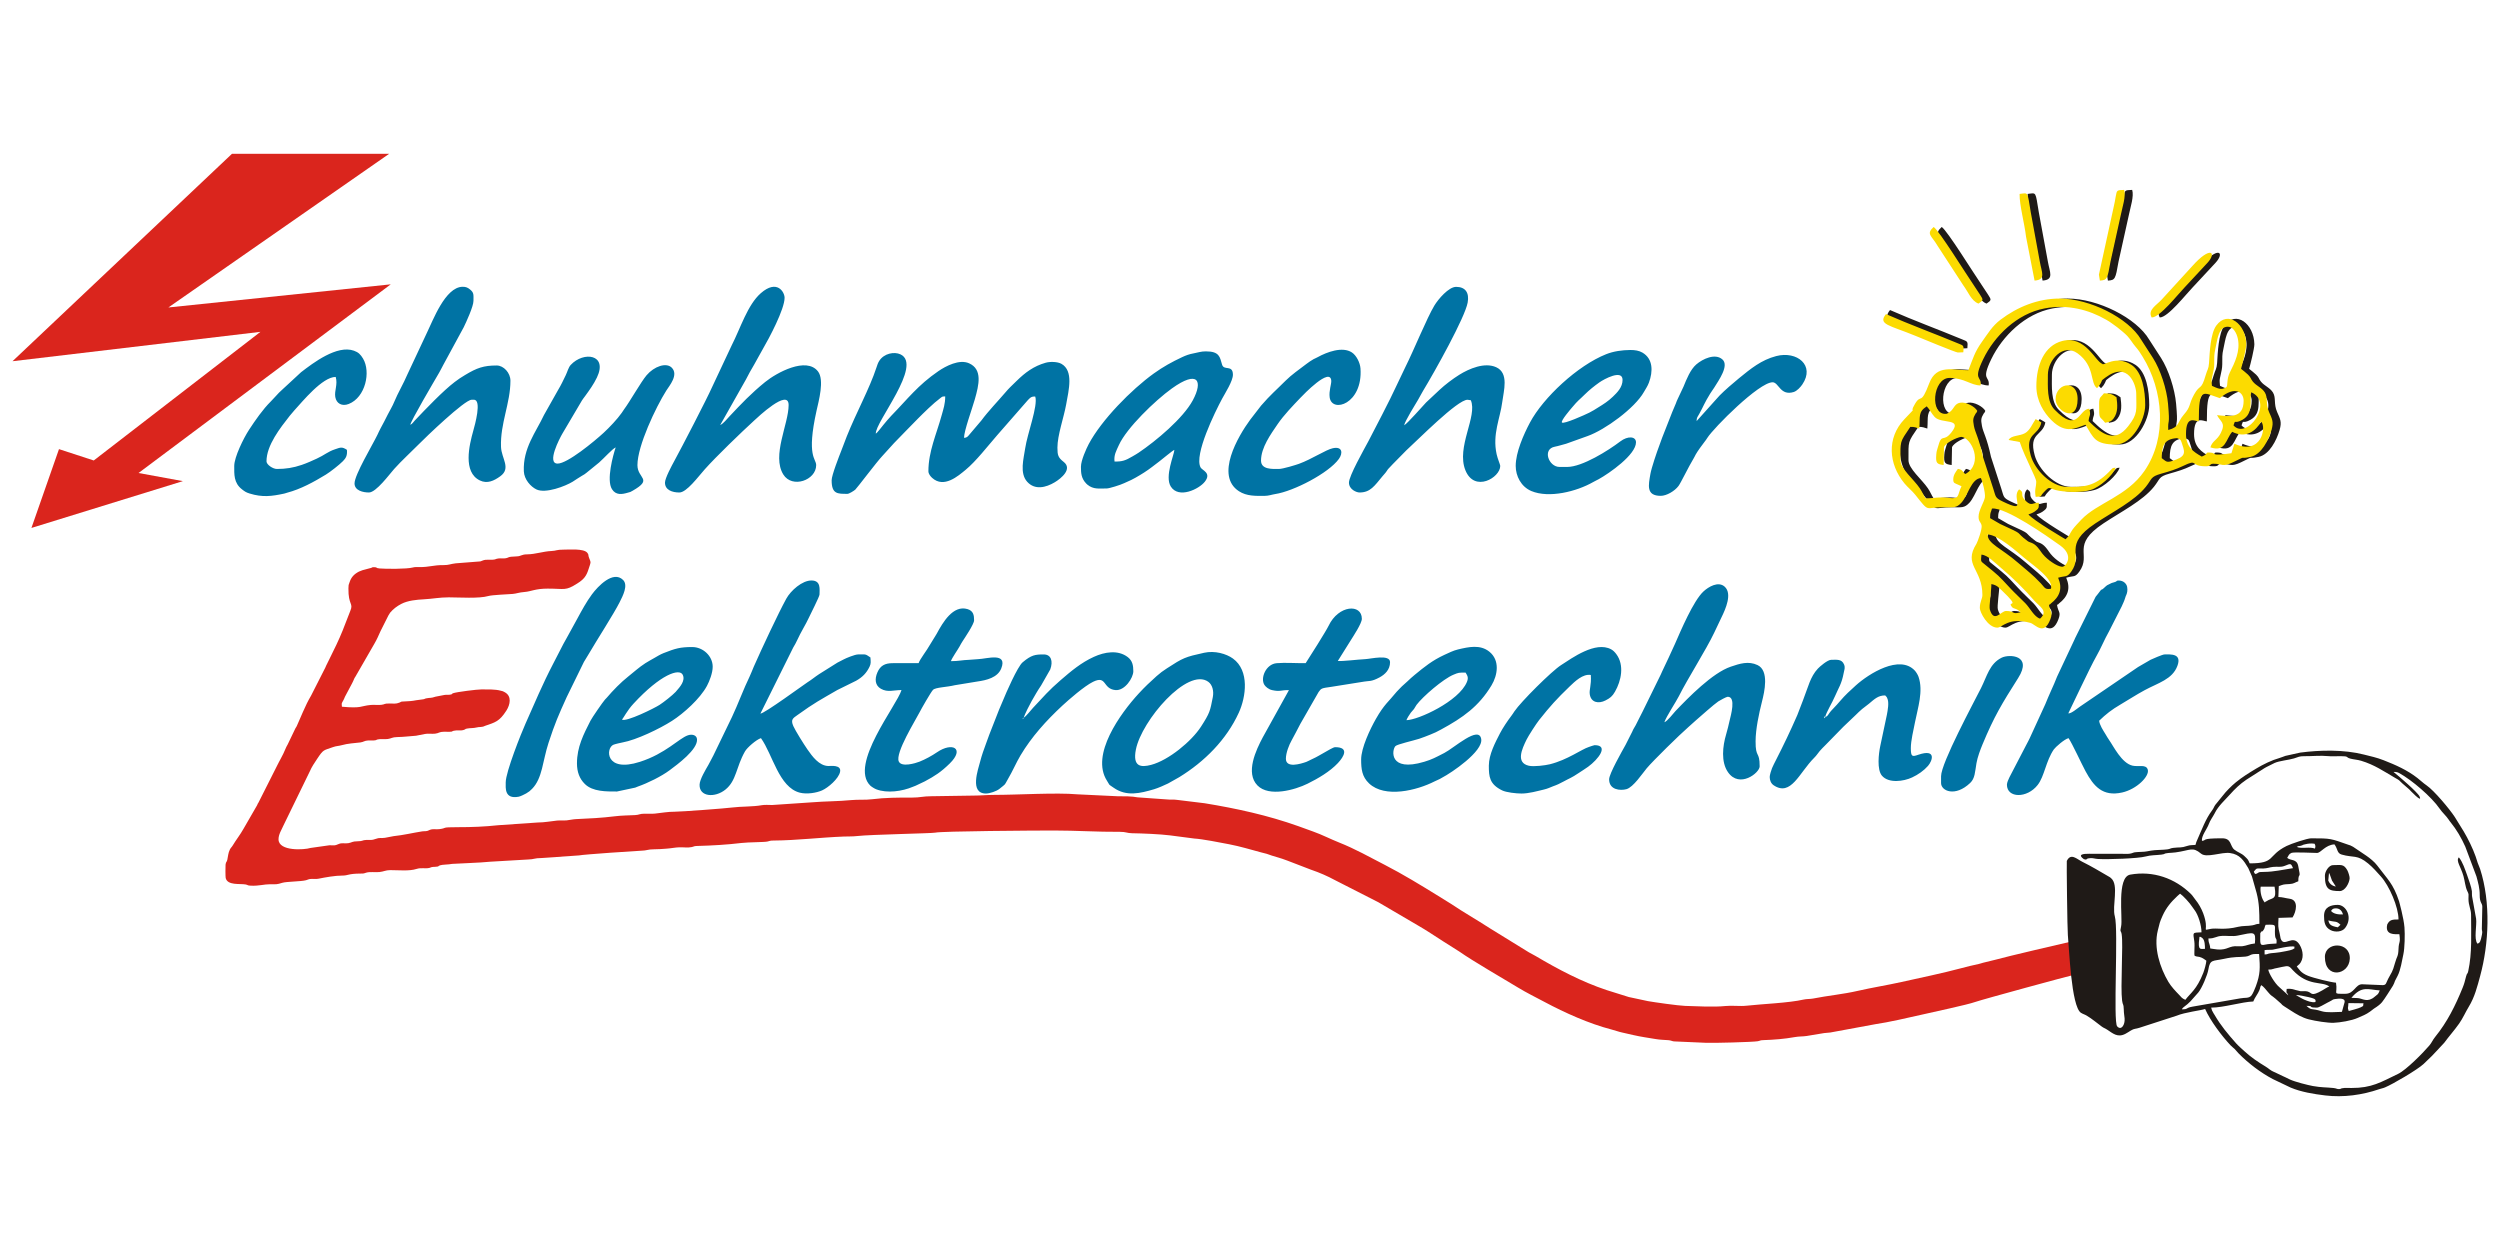 <?xml version="1.0" encoding="UTF-8"?>
<!DOCTYPE svg PUBLIC "-//W3C//DTD SVG 1.1//EN" "http://www.w3.org/Graphics/SVG/1.1/DTD/svg11.dtd">
<!-- Creator: CorelDRAW -->
<svg xmlns="http://www.w3.org/2000/svg" xml:space="preserve" width="290px" height="145px" style="shape-rendering:geometricPrecision; text-rendering:geometricPrecision; image-rendering:optimizeQuality; fill-rule:evenodd; clip-rule:evenodd"
viewBox="0 0 290 145"
 xmlns:xlink="http://www.w3.org/1999/xlink">
 <defs>
  <style type="text/css">
   <![CDATA[
    .fil0 {fill:none}
    .fil2 {fill:#1F1A17}
    .fil1 {fill:#DA251D}
    .fil3 {fill:#0073A4}
    .fil4 {fill:#FCDB00}
   ]]>
  </style>
 </defs>
 <g id="Ebene_x0020_1">
  <polygon class="fil0" points="0,0 290,0 290,145 0,145 "/>
  <path class="fil1" d="M240.469 109.173c-1.225,0.28 -7.725,1.791 -8.981,2.15l-1.474 0.361c-0.209,0.058 -0.335,0.11 -0.5,0.142 -0.703,0.143 -1.352,0.312 -1.972,0.475 -2.297,0.612 -4.631,1.089 -6.97,1.611 -1.634,0.366 -3.432,0.651 -5.077,1.029 -1.675,0.388 -3.507,0.557 -5.182,0.89 -0.341,0.068 -0.754,0.035 -1.112,0.121 -1.621,0.384 -4.89,0.518 -6.606,0.71 -0.778,0.088 -1.653,-0.046 -2.435,0.035 -1.392,0.142 -3.21,0.033 -4.69,-0.013 -0.8,-0.025 -3.606,-0.429 -4.307,-0.553l-1.934 -0.414c-0.122,-0.033 -0.167,-0.033 -0.289,-0.061l-2.574 -0.807c-2.884,-0.958 -5.638,-2.415 -8.228,-3.947 -0.272,-0.162 -0.531,-0.28 -0.793,-0.434l-4.525 -2.79c-1.574,-1.024 -3.013,-1.824 -4.502,-2.83l-1.472 -0.913c-2.023,-1.254 -4.105,-2.52 -6.192,-3.598 -1.783,-0.918 -3.464,-1.871 -5.333,-2.612 -0.975,-0.386 -1.989,-0.911 -2.976,-1.259 -0.59,-0.209 -1.147,-0.421 -1.747,-0.633 -3.55,-1.263 -7.163,-2.051 -10.85,-2.655l-3.246 -0.396c-0.394,-0.061 -0.784,-0.003 -1.184,-0.051l-3.362 -0.239c-0.635,-0.13 -1.586,-0.131 -2.319,-0.127l-4.679 -0.224c-2.381,-0.219 -7.03,0.069 -9.618,0.066 -0.849,0 -1.611,0.083 -2.38,0.08l-4.945 0.076c-0.925,-0.001 -1.309,0.161 -2.205,0.156 -1.561,-0.007 -3.182,0.005 -4.647,0.193 -0.774,0.1 -1.631,0.019 -2.417,0.098 -1.535,0.152 -3.029,0.131 -4.581,0.26l-4.593 0.31c-0.369,-0.002 -0.875,-0.042 -1.225,0.025 -0.987,0.182 -2.413,0.136 -3.381,0.262 -0.795,0.106 -6.006,0.497 -6.691,0.491 -0.771,-0.007 -1.569,0.142 -2.305,0.219 -0.407,0.039 -0.822,0.008 -1.229,0.012 -0.552,0.004 -0.586,0.136 -1.053,0.161 -0.849,0.046 -1.532,0.036 -2.385,0.141 -1.5,0.188 -2.979,0.259 -4.499,0.327 -0.363,0.017 -0.744,0.112 -1.07,0.144 -0.373,0.035 -0.752,-0.012 -1.122,0.025 -0.682,0.069 -1.481,0.224 -2.22,0.222l-4.583 0.315c-1.6,0.172 -3.055,0.229 -4.686,0.229 -2.069,0 -1.173,0.096 -2.136,0.225 -0.491,0.068 -0.705,-0.079 -1.157,0.099 -0.211,0.083 -0.168,0.113 -0.502,0.143 -0.128,0.009 -0.203,-0.004 -0.337,0.016 -1.141,0.179 -2.158,0.435 -3.33,0.557l-1.017 0.194c-0.534,0.077 -0.563,-0.059 -1.101,0.137 -0.454,0.166 -0.491,0.086 -1.017,0.106 -0.583,0.023 -0.358,0.153 -1.049,0.159 -0.666,0.008 -0.628,0.144 -1.069,0.219 -0.458,0.079 -0.715,-0.08 -1.135,0.103 -0.513,0.222 -0.426,0.132 -1.066,0.142l-2.191 0.311c-0.727,0.229 -3.687,0.405 -3.709,-0.989 -0.008,-0.569 0.34,-1.095 0.578,-1.632l3.056 -6.274c0.215,-0.507 0.524,-0.956 0.819,-1.4 0.783,-1.183 0.745,-0.996 1.866,-1.403 0.406,-0.146 0.607,-0.11 1.004,-0.222 0.742,-0.207 1.442,-0.232 2.179,-0.321 0.371,-0.047 0.449,-0.206 0.896,-0.228 0.199,-0.008 0.431,0.018 0.625,0.001 0.423,-0.033 0.232,-0.061 0.48,-0.12 0.371,-0.091 0.795,0.005 1.183,-0.052 0.406,-0.056 0.495,-0.212 1.067,-0.222 0.804,-0.01 1.411,-0.107 2.201,-0.156l1.01 -0.2c0.382,-0.085 0.803,0.008 1.197,-0.038 0.476,-0.056 0.446,-0.222 1.064,-0.228 0.195,-0.004 0.431,0.02 0.621,0.008 0.513,-0.031 0.115,-0.025 0.469,-0.116 0.395,-0.102 0.777,0.021 1.144,-0.091 0.362,-0.113 0.08,-0.105 0.431,-0.17 0.36,-0.068 0.727,-0.029 1.104,-0.127 0.224,-0.058 0.233,-0.03 0.466,-0.053 0.375,-0.038 0.193,-0.026 0.505,-0.134 1.147,-0.398 1.649,-0.487 2.465,-1.763 0.441,-0.689 0.659,-1.68 -0.189,-2.137 -0.28,-0.153 -0.151,-0.086 -0.458,-0.172 -0.636,-0.181 -1.511,-0.147 -2.231,-0.153 -0.51,-0.003 -2.908,0.301 -3.293,0.441 -0.277,0.102 0.021,0.116 -0.421,0.179 -0.201,0.026 -0.383,-0.012 -0.601,0.026l-1.025 0.199c-0.565,0.192 -0.566,0.095 -1.07,0.192 -0.31,0.06 -0.053,0.078 -0.478,0.128 -1.316,0.154 -0.715,0.169 -2.12,0.235 -0.443,0.021 -0.235,0.018 -0.514,0.131 -0.419,0.172 -0.684,0.108 -1.161,0.104 -0.686,-0.005 -0.486,0.108 -0.964,0.157 -0.378,0.038 -0.827,-0.023 -1.225,0.015 -1.183,0.111 -0.988,0.418 -3.327,0.202 -0.031,-0.419 -0.054,-0.331 0.094,-0.618 0.064,-0.125 0.047,-0.052 0.154,-0.288 0.037,-0.081 0.056,-0.14 0.105,-0.25l0.829 -1.561c0.143,-0.254 0.141,-0.32 0.248,-0.539 0.097,-0.199 0.042,-0.075 0.096,-0.166 0.008,-0.017 0.024,-0.039 0.033,-0.053l2.197 -3.814c0.301,-0.513 0.489,-0.957 0.72,-1.472l0.915 -1.822 0.206 -0.329c0.348,-0.423 0.805,-0.76 1.291,-1.013 0.764,-0.398 1.784,-0.489 2.605,-0.533 1.026,-0.054 1.835,-0.23 2.911,-0.229 1.185,0.001 3.509,0.163 4.589,-0.155 0.425,-0.126 2.277,-0.195 2.824,-0.241 0.443,-0.037 0.685,-0.174 1.404,-0.23 0.713,-0.054 1.229,-0.389 2.655,-0.386 2.005,0.001 2.045,0.282 3.41,-0.585 0.803,-0.509 1.083,-0.873 1.352,-1.756 0.214,-0.703 0.3,-0.603 0.031,-1.236 -0.14,-0.327 0.008,-0.326 -0.209,-0.586 -0.419,-0.507 -2.117,-0.356 -2.732,-0.359 -0.86,-0.004 -0.843,0.137 -1.409,0.159 -0.971,0.038 -1.865,0.378 -2.828,0.387 -0.693,0.007 -0.671,0.22 -1.229,0.238 -1.197,0.038 -0.785,0.15 -1.339,0.225 -0.24,0.032 -0.53,-0.018 -0.78,0.016 -0.381,0.054 -0.24,0.122 -0.709,0.148 -0.252,0.012 -0.524,-0.023 -0.778,0.007 -0.282,0.033 -0.41,0.136 -0.588,0.184l-2.878 0.225c-0.635,0.073 -0.769,0.212 -1.405,0.205 -1.213,-0.011 -1.592,0.242 -2.827,0.231 -0.285,-0.003 -0.49,-0.02 -0.745,0.049 -0.674,0.182 -3.093,0.173 -3.844,0.109 -0.525,-0.044 -0.186,-0.139 -0.617,-0.147 -0.421,-0.008 -0.117,0.065 -0.549,0.131l-0.795 0.212c-0.021,0.008 -0.044,0.017 -0.065,0.024l-0.368 0.143c-0.587,0.309 -0.906,0.664 -1.102,1.28 -0.103,0.326 -0.11,0.205 -0.117,0.663 -0.026,1.983 0.609,1.688 0.218,2.613l-0.891 2.286c-0.449,1.117 -0.956,2.141 -1.477,3.191l-0.442 0.895c-0.008,0.02 -0.016,0.043 -0.026,0.062 -0.01,0.025 -0.04,0.099 -0.052,0.124l-1.658 3.265c-0.393,0.671 -0.596,1.11 -0.945,1.889l-0.725 1.664c-0.077,0.161 -0.053,0.063 -0.161,0.267l-0.889 1.854c-0.137,0.255 -0.168,0.288 -0.264,0.53 -0.286,0.719 -0.717,1.402 -1.052,2.107l-2.071 4.105c-0.009,0.018 -0.025,0.038 -0.034,0.058 -0.256,0.455 0.157,-0.328 -0.068,0.121 -0.01,0.02 -0.02,0.043 -0.029,0.065 -0.01,0.02 -0.019,0.043 -0.028,0.065l-1.578 2.734c-0.372,0.674 -0.853,1.266 -1.249,1.929 -0.131,0.22 -0.223,0.255 -0.331,0.472 -0.211,0.425 -0.2,0.77 -0.298,1.195 -0.07,0.305 -0.156,0.181 -0.204,0.562 -0.021,0.167 -0.018,1.407 0.014,1.541 0.203,0.897 1.656,0.636 2.309,0.756 0.351,0.066 0.129,0.119 0.628,0.142 0.943,0.04 1.536,-0.171 2.209,-0.166 0.753,0.008 0.798,0.026 1.413,-0.166 0.506,-0.156 2.171,-0.141 2.761,-0.302 0.384,-0.106 0.255,-0.136 0.68,-0.154 0.256,-0.012 0.521,0.031 0.771,-0.022 0.774,-0.157 1.947,-0.368 2.766,-0.363 0.68,0.003 0.651,-0.227 2.12,-0.232 0.47,-0.002 0.347,-0.023 0.664,-0.111 0.454,-0.125 1.027,-0.014 1.521,-0.067 0.5,-0.051 0.713,-0.222 1.245,-0.222 1.001,-0.001 2.193,0.14 3.065,-0.142 0.538,-0.17 0.98,0 1.488,-0.117 0.197,-0.046 0.044,-0.051 0.325,-0.101 0.154,-0.028 0.191,-0.012 0.332,-0.023 0.606,-0.051 0.211,-0.047 0.562,-0.172 0.279,-0.099 0.988,-0.08 1.414,-0.169 0.137,-0.028 3.447,-0.133 4.411,-0.252l4.474 -0.262c0.55,-0.01 0.738,-0.166 1.408,-0.161l4.415 -0.307c0.436,-0.106 6.821,-0.54 7.239,-0.547 0.606,-0.007 0.757,-0.162 1.405,-0.161 0.589,0.001 0.975,-0.042 1.501,-0.075 0.544,-0.037 1.01,-0.143 1.498,-0.158 0.466,-0.015 1.005,0.072 1.444,-0.028 0.323,-0.074 0.215,-0.119 0.673,-0.129 1.671,-0.044 3.401,-0.141 5.086,-0.345 0.816,-0.099 2.647,-0.083 3.015,-0.167 0.328,-0.074 0.272,-0.111 0.726,-0.115 2.715,-0.021 5.388,-0.358 8.122,-0.463 0.567,-0.021 1.061,0 1.534,-0.057 1.593,-0.182 8.742,-0.31 9.071,-0.394 0.697,-0.179 11.572,-0.25 13.754,-0.25 2.627,0 5.053,0.171 7.679,0.154 0.716,-0.003 0.81,0.153 1.405,0.162 1.195,0.018 3.255,0.103 4.409,0.249l2.83 0.369c0.842,0.038 3.037,0.469 4.029,0.661 1.319,0.255 2.449,0.606 3.71,0.943l0.651 0.167c0.222,0.071 0.389,0.144 0.587,0.204l1.202 0.366c0.149,0.046 0.431,0.149 0.597,0.215l2.623 1.008c0.021,0.006 0.044,0.02 0.064,0.026l0.133 0.048c0.899,0.306 1.85,0.718 2.701,1.181l4.957 2.527c0.018,0.009 0.041,0.02 0.058,0.028l4.621 2.708c0.985,0.563 1.893,1.184 2.869,1.807l1.952 1.235c1.587,1.114 4.943,3.042 6.776,4.156 1.015,0.618 2.036,1.115 3.09,1.677 2.346,1.253 5.177,2.524 7.747,3.188 0.461,0.119 0.865,0.275 1.251,0.354 0.505,0.104 0.763,0.176 1.279,0.292 0.921,0.212 1.713,0.315 2.627,0.47 0.513,0.089 0.915,0.083 1.458,0.127 0.315,0.029 0.37,0.104 0.635,0.141l3.7 0.162c0.656,0.046 5.542,-0.083 6.035,-0.182 0.348,-0.07 0.228,-0.113 0.658,-0.128 1.252,-0.045 2.376,-0.127 3.644,-0.354 0.49,-0.088 0.891,-0.055 1.364,-0.126l2.017 -0.335c0.26,-0.044 0.464,-0.025 0.724,-0.068l5.317 -0.981c1.187,-0.156 4.045,-0.796 5.175,-1.062 1.474,-0.346 5.339,-1.152 6.343,-1.507 0.827,-0.291 10.717,-2.986 11.629,-3.188l-0.303 -3.863z"/>
  <path class="fil2" d="M239.876 108.522c0.131,1.279 0.38,8.253 1.515,8.963 0.262,0.164 0.411,0.175 0.678,0.335 0.593,0.353 1.175,0.849 1.713,1.245 0.272,0.202 0.338,0.175 0.646,0.374 0.653,0.425 1.206,0.958 2.108,0.491 0.217,-0.113 0.434,-0.259 0.637,-0.385 0.404,-0.255 0.564,-0.172 1.017,-0.328l4.293 -1.392c0.994,-0.414 2.829,-0.609 3.31,-0.785 0.604,1.363 1.902,3.092 2.937,4.203 0.177,0.192 0.294,0.25 0.48,0.431 0.175,0.172 0.302,0.355 0.484,0.537 1.119,1.13 2.53,2.214 3.961,2.965l2.05 0.979c1.225,0.519 2.684,0.755 4.008,0.915 2.136,0.26 4.334,-0.056 6.265,-0.721 0.348,-0.121 0.378,-0.084 0.688,-0.213 0.885,-0.366 3.728,-2.03 4.455,-2.7l0.988 -0.953c0.148,-0.149 0.361,-0.384 0.493,-0.522l0.931 -0.999c0.564,-0.77 1.15,-1.412 1.732,-2.234 0.427,-0.603 0.746,-1.347 1.112,-1.944 0.688,-1.123 0.987,-2.335 1.324,-3.575 1.009,-3.715 1.25,-8.511 -0.008,-12.408 -0.065,-0.201 -0.193,-0.461 -0.283,-0.72 -0.093,-0.255 -0.146,-0.477 -0.229,-0.713 -0.348,-0.984 -0.882,-2.063 -1.389,-2.921 -0.013,-0.023 -0.033,-0.05 -0.045,-0.073l-0.996 -1.61c-0.598,-0.913 -2.391,-3.061 -3.26,-3.654 -0.434,-0.298 -0.707,-0.58 -1.067,-0.858 -1.198,-0.933 -2.519,-1.515 -3.927,-2.066 -0.807,-0.316 -1.501,-0.459 -2.297,-0.66 -2.315,-0.588 -5.078,-0.528 -7.385,-0.223l-1.717 0.381c-0.213,0.066 -0.366,0.156 -0.651,0.235 -0.921,0.258 -1.924,0.749 -2.736,1.241 -0.855,0.516 -1.594,0.967 -2.368,1.602 -0.486,0.401 -1.114,1.021 -1.515,1.55l-0.862 1.063c-0.181,0.275 -0.162,0.361 -0.38,0.651 -0.74,0.988 -1.161,2.188 -1.67,3.319 -0.138,0.31 -0.161,0.358 -0.242,0.664 -0.401,0.045 -0.594,0 -0.916,0.108 -0.801,0.272 -0.873,0.134 -1.662,0.237 -0.401,0.053 -0.316,0.126 -0.707,0.176 -0.527,0.071 -1.374,0.05 -1.861,0.141 -0.918,0.171 -0.656,0.115 -1.632,0.171 -0.532,0.03 -0.416,0.116 -0.815,0.182 -0.272,0.043 -0.603,0.023 -0.883,0.02l-3.866 -0.007c-0.711,-0.01 -1.369,0.089 -0.598,0.628 0.507,0.141 0.066,-0.071 0.724,-0.118 0.384,-0.026 0.495,0.068 0.901,0.094 1.148,0.072 4.708,-0.056 5.529,-0.288 0.607,-0.171 1.185,-0.138 1.833,-0.217 0.562,-0.07 0.164,-0.124 0.809,-0.189 0.305,-0.03 0.502,-0.023 0.833,-0.068 1.758,-0.237 1.949,-0.696 2.958,0.141 0.651,0.538 2.338,-0.202 3.353,-0.069 1.152,0.149 1.604,0.88 2.124,1.747l0.414 0.932c0.01,0.028 0.02,0.056 0.029,0.086l0.53 1.882c0.297,1.161 0.321,2.128 0.321,3.563 -0.472,0.021 -0.397,0.106 -0.819,0.179 -0.567,0.101 -1.115,0.039 -1.637,0.169 -1.624,0.403 -2.512,0.118 -3.159,0.235 -1.181,0.215 -0.123,0.292 -0.908,-1.809 -0.199,-0.53 -0.543,-1.142 -0.872,-1.533 -0.226,-0.268 -0.31,-0.467 -0.551,-0.704 -1.856,-1.823 -4.385,-2.715 -7.036,-2.242 -1.608,0.287 -0.85,5.064 -1.057,5.987 -0.169,0.768 -0.015,0.437 0.061,0.93 0.2,1.276 -0.161,6.103 0.053,7.706 0.074,0.574 0.172,0.282 0.192,1.017 0.013,0.516 0.063,0.647 0.097,1.051 0.061,0.726 -0.387,1.438 -0.86,0.913 -0.492,-0.474 0.158,-11.25 -0.273,-12.751 -0.351,-1.23 0.514,-3.652 -0.451,-4.453 -0.149,-0.122 -0.088,-0.076 -0.27,-0.184 -0.998,-0.581 -1.992,-1.18 -3.059,-1.707 -0.645,-0.318 -1.322,-1.062 -1.793,-0.093 -0.033,0.072 0.059,8.03 0.124,8.65zm37.77 -18.979l0 0c0.237,-0.013 0.456,0.025 0.638,0.122 1.493,0.811 3.793,2.796 4.711,4.136 0.33,0.482 0.763,0.832 1.071,1.304l0.093 0.14c0.02,0.026 0.081,0.101 0.103,0.127 0.707,0.875 1.254,1.818 1.712,2.84l1.294 3.452c0.195,0.722 0.384,1.375 0.378,2.164 -0.007,0.915 0.302,0.911 0.302,1.357l-0.055 2.575c0.014,0.273 0.091,0.256 0.012,0.663 -0.16,0.829 -0.242,0.953 -0.521,1.043 -0.439,-0.538 -0.051,-2.118 -0.155,-2.895l-0.462 -2.555c-0.04,-0.23 -0.005,-0.419 -0.027,-0.644 -0.039,-0.413 -0.403,-1.437 -0.558,-1.868 -0.247,-0.675 -0.5,-1.49 -0.953,-2.053 -0.373,0.401 0.228,1.085 0.532,2.171 0.161,0.57 0.217,1.253 0.427,1.701 0.221,0.467 0.157,0.305 0.155,0.957 0,0.752 0.302,1.21 0.302,1.815 0,2.146 0.133,4.439 -0.327,6.552 -0.094,0.429 -0.125,0.134 -0.253,0.622 -0.161,0.616 -0.184,0.775 -0.398,1.307 -0.83,2.049 -1.794,3.995 -3.178,5.692 -0.319,0.389 -0.384,0.656 -0.685,1.011 -0.717,0.848 -2.693,2.846 -3.625,3.291 -2.007,0.96 -3.048,1.647 -5.429,1.636 -0.244,-0.002 -0.568,-0.021 -0.8,-0.003 -0.608,0.048 -0.29,0.138 -0.661,0.132 -0.204,-0.001 -0.263,-0.088 -0.59,-0.125 -0.872,-0.094 -1.402,-0.05 -2.409,-0.232 -0.559,-0.102 -2.045,-0.477 -2.64,-0.749 -0.212,-0.099 -0.294,-0.149 -0.542,-0.264 -0.07,-0.034 -0.285,-0.132 -0.314,-0.143l-0.61 -0.291c-0.317,-0.173 -0.565,-0.219 -0.898,-0.471 -0.189,-0.142 -0.285,-0.222 -0.461,-0.328 -0.91,-0.55 -1.724,-1.1 -2.501,-1.816 -0.252,-0.23 -0.709,-0.633 -0.93,-0.885 -0.961,-1.086 -1.788,-2.068 -2.499,-3.294l-0.136 -0.218c-0.155,-0.269 -0.199,-0.344 -0.266,-0.635 1.465,0 3.545,-0.666 4.887,-0.711 0.176,-0.474 0.541,-0.877 0.716,-1.326 0.141,-0.358 0.032,-0.305 0.212,-0.57 0.232,0.119 0.605,0.595 0.774,0.797 0.434,0.516 0.355,0.335 0.848,0.751 1.48,1.246 0.123,0.311 1.78,1.386 0.663,0.431 1.349,0.84 2.116,1.036 0.772,0.199 2.212,0.421 2.87,0.398 0.742,-0.027 2.09,-0.248 2.799,-0.567 0.514,-0.228 0.961,-0.388 1.43,-0.732l0.449 -0.342c0.983,-0.617 0.992,-0.815 1.592,-1.696l0.617 -0.971c0.144,-0.252 0.149,-0.328 0.236,-0.553l0.305 -0.59c0.35,-0.673 0.508,-1.76 0.668,-2.502 0.154,-0.699 0.191,-2.277 0.128,-3.105 -0.078,-1.059 -0.62,-3.019 -0.633,-3.055 -0.691,-2.07 -1.311,-2.503 -2.546,-4.156 -0.288,-0.388 -0.847,-0.843 -1.246,-1.114l-1.505 -1.013c-0.02,-0.01 -0.047,-0.03 -0.067,-0.04l-0.297 -0.148c-0.033,-0.012 -0.141,-0.043 -0.176,-0.055 -2.119,-0.737 -2.01,-0.762 -4.358,-0.762 -0.448,0 -2.323,0.626 -2.858,0.895 -2.275,1.141 -1.208,2.011 -4.274,2.011 -0.197,-0.487 -0.205,-0.454 -0.605,-0.842 -0.354,-0.343 -0.797,-0.446 -1.172,-0.749 -0.527,-0.424 -0.292,-1.316 -1.417,-1.316 -2.54,0 -1.725,0.242 -2.341,0.298 -0.088,-0.566 0.58,-1.35 0.797,-1.949 0.167,-0.46 0.454,-0.812 0.681,-1.249 0.012,-0.023 0.027,-0.051 0.038,-0.076 0.394,-0.779 1.163,-1.478 1.74,-2.116 0.579,-0.643 1.142,-1.197 1.916,-1.719 0.021,-0.015 0.05,-0.031 0.071,-0.044l1.315 -0.84c0.329,-0.181 0.54,-0.368 0.915,-0.567l0.949 -0.474c0.567,-0.258 1.637,-0.342 2.254,-0.53 0.51,-0.158 0.602,-0.265 1.193,-0.259 0.921,0.01 1.887,-0.099 2.732,-0.01 0.448,0.046 1.018,0.008 1.478,0.007 1.026,-0.002 0.555,0.136 1.157,0.29 0.401,0.103 0.812,0.117 1.228,0.243 1.553,0.465 2.627,1.223 3.942,1.985 0.58,0.335 0.363,0.191 0.835,0.639l0.785 0.679c0.027,0.03 1.625,1.737 1.215,0.832 -0.215,-0.474 -2.441,-2.39 -3.023,-2.839zm-11.223 8.698l0 0c0.29,-0.169 0.174,-0.044 0.494,-0.139 0.369,-0.107 0.023,-0.06 0.495,-0.168 0.383,-0.088 0.643,-0.118 1.078,-0.061 0.109,0.195 0.131,0.338 0.039,0.568 -0.58,-0.255 -1.544,0.055 -2.106,-0.2zm11.903 10.123l0 0c0.156,1.078 -0.065,0.785 -0.098,1.702 -0.033,0.952 -0.187,0.819 -0.417,1.669 -0.29,1.065 -0.383,1.039 -0.787,1.811 -0.252,0.48 -0.2,0.729 -0.646,0.729l-2.383 -0.1c-0.76,0 -0.909,1.104 -1.927,1.104 -1.622,0 -0.852,0.089 -1.094,-1.286 -0.589,-0.045 -2.593,-0.537 -3.258,-0.805 -0.876,-0.352 -1.042,-0.799 -1.293,-1.081l0.29 -0.252c0.577,-0.6 0.461,-1.574 0.047,-2.257 -0.813,-1.345 -1.828,0.421 -2.211,-0.742l-0.108 -0.572c-0.197,-0.757 -0.177,-0.88 -0.134,-1.808l1.627 -0.053c0.443,-0.686 0.724,-2.019 -0.331,-2.167 -0.542,-0.074 -0.821,-0.193 -1.314,-0.202l0.05 -1.263c0.642,-0.228 0.494,-0.192 1.26,-0.242 0.506,-0.032 0.564,-0.166 1.004,-0.321 0,-1.177 0.356,-0.078 -0.013,-1.79 -0.181,-0.842 -0.859,-0.56 -1.277,-0.925 0.175,-0.288 0.179,-0.437 0.507,-0.58 0.262,-0.112 2.544,0.008 2.958,0.008 0.439,0 0.966,-0.94 2.019,-0.994 0.401,0.543 0.272,1.022 0.843,1.185 1.375,0.396 1.781,-0.033 3.068,1.037 0.587,0.489 0.941,0.915 1.463,1.488 0.979,1.074 2.062,3.578 2.055,5.001 -0.714,0 -1.019,0.02 -1.303,0.569 -0.31,1.284 0.918,1.137 1.403,1.137zm-16.881 -7.263l0 0c0.405,-0.493 0.29,-0.331 1.089,-0.354 0.477,-0.013 0.722,-0.144 1.15,-0.186 0.591,-0.061 0.843,0.073 1.362,-0.129 0.659,-0.257 0.696,-0.335 0.941,0.275 -1.239,0.187 -2.207,0.427 -3.344,0.434 -0.833,0.005 -0.515,0.069 -0.983,0.252 -0.254,-0.215 -0.048,0.089 -0.215,-0.292zm2.404 1.752l0 0c0.285,1.615 -0.247,1.213 -0.949,1.698 -0.378,0.262 0.078,-0.146 -0.177,0.143 -0.353,-0.345 -0.59,-1.257 -0.482,-1.843l1.609 0.002zm-10.35 13.127l0 0c-0.409,-0.168 -0.493,-0.339 -0.724,-0.581 -0.409,-0.422 -0.915,-0.954 -1.24,-1.498 -0.987,-1.662 -1.727,-3.974 -1.229,-5.966 0.217,-0.868 0.2,-0.919 0.553,-1.709 0.419,-0.929 0.975,-1.592 1.703,-2.272 0.1,-0.093 0.07,-0.066 0.189,-0.169l0.139 -0.118c0.321,0.206 1.117,1.063 1.394,1.503l0.281 0.392c0.425,0.543 0.81,1.77 0.81,2.587 -1.097,0.048 -0.984,-0.025 -0.835,1.046 0.083,0.598 -0.063,1.582 0.052,1.689 0.331,0.137 0.426,0.044 0.79,0.204 0.229,0.101 0.396,0.242 0.556,0.352 -0.012,0.324 -0.239,1.12 -0.355,1.412 -0.772,1.962 -1.489,2.333 -2.084,3.13zm2.679 -7.115l0 0c0.791,0 0.845,-0.264 1.584,-0.301 0.574,-0.03 1.226,0.081 1.78,-0.031 1.987,-0.406 2.146,-0.552 2.027,0.908 -0.693,0.076 -0.973,0.264 -1.442,0.318 -0.292,0.031 -0.609,-0.013 -0.892,0.003 -0.812,0.046 -1.027,0.583 -2.501,0.312 -0.542,-0.1 -0.255,0.073 -0.419,-0.487 -0.093,-0.315 -0.124,-0.293 -0.138,-0.721zm6.013 -0.615l0 0c0.267,-0.464 0.104,0.048 0.401,-0.407 0.148,-0.222 0.085,-0.315 0.222,-0.567 1.414,-0.053 1.021,0 1.081,1.094 0.042,0.775 0.245,0.279 0.176,1.077 -0.527,0.039 -0.944,0.043 -1.294,0.126 -0.703,0.167 -0.585,-0.126 -0.585,-1.323zm-7.063 0.557l0 0c0.002,0 -0.076,-0.331 0.351,0.016 0.285,0.233 0.297,0.872 0.297,1.243 -0.485,0 -0.874,0.249 -0.648,-1.259zm7.563 1.409l0 0c0.375,-0.066 0.65,-0.007 0.968,-0.056 0.189,-0.03 2.144,-0.521 2.514,-0.335 -0.116,0.333 0.202,0.038 -0.268,0.322 -0.168,0.099 -1.272,0.286 -1.435,0.313 -0.383,0.061 -0.613,0.07 -1.023,0.111 -0.475,0.048 -0.346,0.151 -0.755,0.146l0 -0.5zm6.702 4.663l0 0c-1.352,0.776 -1.173,0.292 -1.699,0.139 -0.278,-0.083 -0.551,-0.018 -0.844,-0.041l-0.597 -0.146c-0.031,-0.008 -0.06,-0.022 -0.091,-0.03 -0.31,-0.091 -0.529,-0.125 -0.91,-0.088 -0.068,0.663 0.029,0.282 0.192,0.748l-1.019 -0.93c-0.567,-0.464 -1.26,-1.67 -1.307,-2.058 0.393,-0.004 0.279,-0.008 0.614,-0.089 0.311,-0.073 -0.159,0.013 0.293,-0.073 1.172,-0.231 1.354,-0.381 1.72,-0.017 0.059,0.06 0.141,0.162 0.218,0.242 1.805,1.915 3.331,1.253 4.236,1.889 -0.305,0.129 -0.539,0.301 -0.807,0.454zm-16.299 2.204l0 0c0.152,-0.311 0.487,-0.384 1.002,-0.931l0.911 -1.027c0.418,-0.507 1.067,-2.04 1.167,-2.68 0.186,-1.176 0.517,-0.939 1.76,-1.208 1.407,-0.305 1.682,-0.179 2.557,-0.272 0.382,-0.042 0.51,-0.192 0.739,-0.255 0.252,-0.069 0.549,-0.04 0.83,-0.042 0.117,1.639 0.141,2.314 -0.38,3.735 -0.107,0.293 -0.361,0.903 -0.525,1.089 -0.303,0.348 -0.732,0.209 -1.292,0.32l-5.508 0.954c-0.943,0.171 -0.437,0.313 -1.261,0.316zm19.668 -1.336l0 0c1.21,-1.438 1.921,-0.954 3.289,-0.858 -0.232,0.536 -0.162,0.365 -0.585,0.729 -0.801,0.698 -1.382,0.25 -1.836,0.177 -0.257,-0.042 -0.573,-0.017 -0.869,-0.048zm-4.169 0.491l0 0c-0.446,0.079 -0.896,-0.113 -1.294,-0.277 -0.321,-0.134 -0.661,-0.373 -0.974,-0.533 0.25,-0.032 1.166,0.17 1.426,0.228 1.026,0.23 0.845,0.345 0.842,0.582zm0.183 0.644l0 0c0.209,0 0.855,-0.386 1.094,-0.512 0.03,-0.017 0.114,-0.063 0.144,-0.079l0.154 -0.076c0.585,-0.292 0.332,-0.272 0.772,-0.335 0.434,-0.063 1.109,-0.103 1.039,0.351l-0.316 1.145c-0.69,0.02 -1.744,0.113 -2.32,-0.066 -1.345,-0.417 -1.122,-0.028 -1.795,-0.628 0.994,0 0.03,0.201 1.228,0.201zm5.387 -0.501l0 0c-0.103,0.474 0.106,0.207 -0.312,0.466 -0.195,0.119 -1.399,0.431 -1.399,0.431 -0.179,-0.471 -0.047,-0.282 -0.038,-0.918l1.748 0.021zm-4.476 -5.379c0,2.62 2.809,2.126 2.889,0.214 0.083,-2.02 -2.889,-2.011 -2.889,-0.214zm0 -9.417c0,1.602 0.511,1.778 1.724,1.778 0.628,0 1.11,-0.942 1.147,-1.473 0.015,-0.196 -0.159,-0.749 -0.273,-0.948 -0.433,-0.757 -0.746,-0.587 -1.667,-0.587 -0.446,0 -0.93,0.703 -0.93,1.229zm0.476 -0.31l0 0c0.098,0.125 0.025,-0.018 0.113,0.215 0.411,1.087 0.007,0.25 0.679,1.347 -0.441,-0.076 -0.732,-0.341 -0.876,-0.684l0.084 -0.879zm-0.575 4.963c0,0.723 0.085,1.294 0.749,1.651 0.53,0.281 1.339,0.219 1.692,-0.237 0.933,-1.205 0.136,-2.687 -0.845,-2.687 -0.75,0 -1.596,0.216 -1.596,1.273zm1.369 -0.872l0 0c0.5,0 0.716,0.341 0.835,0.703 -0.575,0.036 -1.118,-0.066 -1.39,-0.398 0.134,-0.19 0.201,-0.305 0.555,-0.305zm0.54 1.907l0 0 -0.313 0.295c-0.837,-0.155 -0.996,-0.338 -1.095,-0.799 0.892,0.239 0.883,0.008 1.409,0.504z"/>
  <path class="fil3" d="M96.471 55.721c0,1.603 0.685,1.565 1.835,1.565 0.187,0 0.739,-0.342 0.906,-0.487 0.205,-0.182 2.507,-3.246 3.145,-3.911l1.343 -1.48c1.005,-1.024 1.867,-1.932 2.788,-2.857 0.635,-0.636 1.78,-1.773 2.584,-2.366 0.271,-0.2 0.176,-0.181 0.572,-0.203 0,0.881 -0.202,1.426 -0.398,2.144 -0.609,2.228 -1.552,4.237 -1.552,6.536 0,0.305 0.235,0.592 0.429,0.768 1.366,1.246 3.016,-0.213 3.883,-0.925 1.208,-0.992 2.614,-2.815 3.663,-4.017l3.538 -4.047c0.251,-0.252 0.384,-0.476 0.882,-0.439 0.337,1.064 -0.915,4.287 -1.168,6.004 -0.18,1.216 -0.664,2.879 0.229,3.875 0.889,0.994 2.166,0.683 3.202,0.062 0.753,-0.451 2.081,-1.545 1.036,-2.361 -0.637,-0.5 -0.727,-0.762 -0.727,-1.655 0,-1.448 0.745,-3.512 1.014,-5.014 0.304,-1.695 0.877,-3.898 -0.549,-4.71 -0.457,-0.26 -1.327,-0.269 -1.829,-0.127 -1.382,0.391 -2.379,1.136 -3.374,2.114l-0.757 0.738c-0.09,0.094 -0.153,0.157 -0.257,0.268l-0.25 0.286c-0.851,1 -2.06,2.254 -2.809,3.281l-1.379 1.623c-0.205,0.234 -0.292,0.398 -0.646,0.403 0.015,-0.848 0.929,-3.332 1.253,-4.466 0.486,-1.7 0.908,-3.477 -0.664,-4.182 -1.131,-0.507 -2.701,0.321 -3.565,0.913 -2.381,1.631 -3.559,3.225 -5.482,5.195 -0.317,0.327 -0.603,0.692 -0.902,1.046 -0.174,0.206 -0.691,0.906 -0.87,1.012 -0.105,-1.332 5.49,-7.983 2.856,-9.205 -0.725,-0.336 -1.897,-0.109 -2.452,0.748 -0.158,0.244 -0.238,0.496 -0.338,0.802 -0.796,2.427 -2.333,5.207 -3.428,7.948 -0.24,0.602 -0.4,1.057 -0.636,1.662 -0.242,0.621 -1.128,2.863 -1.128,3.456zm-19.333 0.266c0,0.853 0.84,1.143 1.665,1.143 0.851,0 2.177,-1.824 2.951,-2.69 1.308,-1.468 4.204,-4.263 5.731,-5.659 0.379,-0.346 3.995,-3.789 3.995,-1.795 0,2.213 -1.977,5.863 -0.617,8.054 1.027,1.656 3.813,0.67 3.813,-1.083 0,-0.784 -1.149,-0.955 0.043,-6.318 0.245,-1.104 0.937,-3.57 0.163,-4.559 -1.351,-1.731 -4.792,0.151 -6.129,1.237 -1.665,1.355 -2.72,2.481 -4.135,3.981 -0.257,0.274 -0.736,0.871 -1.076,1.008l2.981 -5.275c0.286,-0.583 0.633,-1.179 0.973,-1.761 0.379,-0.649 0.596,-1.108 0.976,-1.754 0.77,-1.312 2.54,-4.659 2.54,-5.973 0,-0.656 -0.869,-2.19 -2.763,-0.528 -1.541,1.354 -2.356,4.064 -3.384,6.07l-2.252 4.796c-0.63,1.421 -3.525,7.001 -4.39,8.586 -0.3,0.549 -1.086,2.007 -1.086,2.518zm-36.012 0.087c0,0.843 1.006,1.055 1.67,1.055 0.839,0 2.392,-2.131 2.924,-2.725 0.883,-0.985 1.957,-1.955 2.816,-2.829 0.796,-0.809 5.357,-5.204 6.174,-5.204l0.264 0c0.935,0 0.118,2.914 -0.078,3.609 -0.464,1.66 -1.228,4.793 0.772,5.754 0.855,0.41 1.628,0.044 2.36,-0.485 1.293,-0.936 0.138,-2.065 0.089,-3.405 -0.101,-2.723 1.093,-5.064 1.093,-7.683 0,-0.901 -0.783,-1.764 -1.588,-1.764 -1.524,0 -2.301,0.278 -3.667,1.101 -0.526,0.317 -0.725,0.446 -1.21,0.814 -1.339,1.014 -3.366,3.136 -4.626,4.465 -0.163,0.171 -0.291,0.398 -0.524,0.503 0.047,-0.443 2.733,-4.992 3.352,-6.061 0.182,-0.317 0.317,-0.604 0.487,-0.916l2.36 -4.347c0.288,-0.597 1.128,-2.408 1.128,-3.059 0,-0.685 0.075,-0.934 -0.389,-1.31 -0.251,-0.204 -0.462,-0.329 -0.884,-0.321 -2.014,0.04 -3.444,3.957 -4.103,5.285l-2.283 4.87c-0.436,1.038 -1.143,2.234 -1.518,3.162 -0.217,0.541 -0.513,1 -0.777,1.526 -0.276,0.552 -0.505,1.004 -0.815,1.565 -0.139,0.252 -0.254,0.523 -0.372,0.765 -0.569,1.182 -2.655,4.641 -2.655,5.636zm116.574 1.055c1.261,0 1.725,-0.747 2.683,-1.901 0.119,-0.142 0.224,-0.248 0.328,-0.38 0.384,-0.49 0.014,-0.136 0.678,-0.825 0.07,-0.073 0.105,-0.112 0.167,-0.178l1.577 -1.602c1.356,-1.23 5.924,-5.871 7.098,-5.871l0.383 0.056c0.804,1.853 -1.717,5.436 -0.626,8.127 1.055,2.608 4.041,0.856 4.041,-0.51 0,-0.144 -0.3,-0.799 -0.422,-1.362 -0.509,-2.331 0.422,-4.179 0.656,-6.058 0.159,-1.28 0.806,-3.343 -0.71,-4.028 -1.338,-0.603 -3.134,0.168 -4.268,0.873 -0.772,0.48 -1.661,1.158 -2.307,1.762l-1.55 1.454c-0.423,0.435 -2.142,2.426 -2.546,2.648 0.082,-0.479 1.329,-2.483 1.617,-2.966 0.214,-0.357 0.341,-0.64 0.57,-1.018 1.376,-2.271 4.867,-8.525 5.179,-10.246 0.207,-1.142 -0.254,-1.828 -1.341,-1.828 -0.857,0 -2.071,1.417 -2.529,2.182 -0.857,1.427 -2.365,5.143 -3.359,7.128l-1.142 2.394c-0.461,1.045 -2.595,5.172 -3.149,6.213 -0.497,0.932 -2.257,4.033 -2.25,4.795 0.01,0.808 0.896,1.142 1.221,1.142zm-32.311 -2.997c0,0.739 0.028,1.348 0.609,1.956 0.037,0.039 0.102,0.1 0.138,0.13 0.696,0.58 1.382,0.442 2.264,0.442 0.263,0 1.564,-0.398 2,-0.611 0.174,-0.085 0.143,-0.075 0.312,-0.142 0.648,-0.26 1.394,-0.707 1.991,-1.085 0.677,-0.43 1.158,-0.836 1.79,-1.308 0.353,-0.262 1.555,-1.283 1.733,-1.327 -0.018,0.555 -1.144,3.086 -0.417,4.247 0.916,1.462 3.288,0.298 3.954,-0.561 0.8,-1.031 -0.311,-1.294 -0.501,-1.657 -0.765,-1.462 1.672,-6.42 2.507,-7.972 0.348,-0.646 1.261,-2.058 1.249,-2.793 -0.019,-1.188 -1.044,-0.411 -1.258,-1.155 -0.26,-0.896 -0.307,-1.538 -1.887,-1.538 -0.572,0 -0.925,0.144 -1.413,0.231 -0.492,0.087 -0.895,0.235 -1.313,0.43 -1.201,0.563 -2.228,1.128 -3.312,1.908 -2.608,1.877 -6.055,5.386 -7.54,8.179 -0.288,0.545 -0.905,1.907 -0.905,2.626zm3.897 -0.595l0 0c-0.095,-0.752 0.206,-1.25 0.503,-1.905 0.899,-1.987 4.202,-5.171 6.137,-6.563 3.041,-2.187 3.657,-0.899 2.438,1.369 -1.129,2.094 -4.253,4.704 -6.289,6.077 -0.248,0.167 -0.431,0.265 -0.717,0.433 -0.812,0.474 -1.179,0.606 -2.073,0.59zm46.536 0.507c0,1.162 0.61,2.411 1.819,2.919 2.042,0.856 5.233,0.064 7.174,-1.047 0.258,-0.148 0.396,-0.199 0.633,-0.33 1.233,-0.682 4.328,-2.839 4.328,-4.278 0,-0.688 -0.934,-0.78 -1.824,-0.102 -1.382,1.054 -4.411,2.96 -6.161,2.96l-0.882 0c-1.271,0 -2.025,-2.081 -0.543,-2.35 0.392,-0.072 0.873,-0.233 1.309,-0.343l2.489 -0.892c2.02,-0.719 5.471,-3.229 6.529,-5.11 0.197,-0.35 0.423,-0.66 0.585,-1.096 0.472,-1.276 0.5,-2.744 -0.762,-3.476 -0.396,-0.23 -0.87,-0.302 -1.399,-0.299 -0.956,0.008 -1.937,0.143 -2.805,0.488 -3.308,1.316 -7.291,5.027 -8.838,7.931 -0.748,1.407 -1.652,3.47 -1.652,5.024zm12.395 -9.971l0 0c0,0.857 -0.635,1.472 -1.125,1.945 -0.552,0.531 -1.072,0.86 -1.732,1.265 -0.366,0.226 -0.588,0.38 -1.002,0.586 -0.507,0.253 -2.973,1.363 -3.173,1.143 -0.169,-0.188 1.019,-1.56 1.167,-1.737 0.734,-0.88 0.82,-0.857 1.481,-1.515 0.532,-0.526 1.093,-0.972 1.692,-1.399 0.535,-0.38 2.693,-1.558 2.693,-0.288zm-116.797 7.825c-0.308,0.922 -1.096,3.778 -0.434,4.841 0.454,0.729 1.165,0.612 1.836,0.413 0.373,-0.11 0.243,-0.041 0.564,-0.226 2.409,-1.379 0.557,-1.385 0.557,-2.97 0,-2.235 2.128,-6.714 3.353,-8.655 0.35,-0.553 1.447,-1.823 0.629,-2.649 -0.637,-0.643 -2.046,-0.157 -2.927,0.885 -0.638,0.755 -1.959,3.087 -2.597,3.936 -0.115,0.153 -0.15,0.231 -0.282,0.42 -0.51,0.727 -1.426,1.693 -2.095,2.309 -1.086,0.999 -4.198,3.575 -5.341,3.575 -1.307,0 0.254,-2.959 0.531,-3.438l2.292 -3.885c0.105,-0.17 0.229,-0.318 0.369,-0.511 0.51,-0.701 0.998,-1.377 1.371,-2.159 1.282,-2.689 -1.545,-3.061 -3.04,-1.455 -0.273,0.293 -0.387,0.804 -0.58,1.196 -0.352,0.715 -0.484,1.036 -0.902,1.74l-1.621 2.875c-0.931,1.989 -2.451,3.837 -2.338,6.527 0.041,0.96 0.799,1.783 1.453,2.104 1.063,0.52 3.384,-0.382 4.212,-0.892 0.333,-0.206 0.704,-0.475 1.075,-0.687 0.276,-0.156 0.321,-0.181 0.53,-0.351l1.466 -1.191c0.574,-0.506 1.538,-1.586 1.918,-1.751zm125.386 -3.05c0.003,-0.429 0.113,-0.486 0.31,-0.841 0.497,-0.891 0.56,-1.204 1.264,-2.344 0.184,-0.3 0.298,-0.426 0.463,-0.69 0.537,-0.869 1.764,-2.569 0.953,-3.282 -0.845,-0.744 -2.282,-0.059 -3.031,0.587 -0.683,0.591 -1.125,1.713 -1.479,2.575l-0.681 1.446c-0.111,0.223 -0.109,0.256 -0.206,0.505 -0.109,0.281 -0.285,0.687 -0.416,0.984l-1.172 2.981c-0.108,0.295 -0.257,0.722 -0.369,1.018 -0.237,0.615 -0.873,2.49 -0.993,3.177 -0.225,1.314 -0.529,2.554 1.198,2.554 0.674,0 1.616,-0.552 2.061,-1.147 0.261,-0.345 1.21,-2.309 1.72,-3.139 0.127,-0.206 0.158,-0.298 0.275,-0.513 0.194,-0.356 0.764,-1.136 1.017,-1.458 0.156,-0.2 0.197,-0.258 0.329,-0.465 0.741,-1.17 5.997,-6.451 7.571,-6.451 0.723,0 0.885,1.61 2.449,1.129 0.386,-0.119 0.789,-0.57 0.996,-0.871 1.516,-2.216 -0.615,-3.925 -3.024,-3.298 -1.729,0.449 -2.965,1.47 -4.32,2.574 -0.698,0.571 -1.637,1.381 -2.242,1.994 -0.237,0.241 -0.401,0.466 -0.671,0.745l-2.002 2.23zm-48.462 5.552c-0.765,0 -2.065,0.086 -2.065,-0.974 0,-1.509 1.142,-3.073 1.915,-4.209 0.731,-1.075 1.809,-2.182 2.661,-3.078 0.325,-0.342 3.47,-3.622 3.573,-1.964 0.023,0.384 -0.29,1.173 -0.186,1.925 0.262,1.86 3.856,0.769 3.575,-3.354 -0.045,-0.664 -0.472,-1.519 -0.999,-1.863 -1.103,-0.722 -2.895,-0.045 -3.972,0.55 -0.212,0.116 -0.277,0.132 -0.472,0.229 -0.222,0.111 -0.63,0.405 -0.843,0.565 -0.782,0.596 -1.732,1.259 -2.397,1.927 -1.13,1.132 -1.755,1.634 -2.845,2.896l-1.268 1.64c-1.416,1.929 -4.089,6.489 -1.301,8.294 0.902,0.585 1.936,0.542 2.954,0.538 0.514,-0.001 0.823,-0.146 1.253,-0.211 2.137,-0.325 6.201,-2.434 7.381,-4.072 0.484,-0.669 0.424,-1.483 -0.696,-1.245 -0.815,0.171 -2.421,1.261 -3.941,1.814 -0.324,0.118 -1.852,0.592 -2.325,0.592zm-121.172 -0.356c0,0.963 -0.072,1.972 0.9,2.721 0.324,0.25 0.459,0.351 0.877,0.481 1.494,0.463 2.555,0.325 4.013,0.012 0.194,-0.042 0.116,-0.042 0.331,-0.099 1.594,-0.418 3.111,-1.254 4.512,-2.107 0.493,-0.3 1.574,-1.145 1.975,-1.557 0.342,-0.351 0.525,-0.641 0.464,-1.314 -0.598,-0.401 -0.781,-0.26 -1.384,-0.063 -0.838,0.275 -1.236,0.684 -2.112,1.081 -0.611,0.277 -1.102,0.507 -1.741,0.727 -0.995,0.342 -1.864,0.474 -2.89,0.474 -0.46,0 -1.203,-0.496 -1.203,-0.886 0,-1.867 1.604,-3.888 2.702,-5.289 0.163,-0.209 0.371,-0.45 0.531,-0.625 0.942,-1.018 3.243,-3.876 4.795,-3.877 0.258,0.898 -0.172,1.585 -0.049,2.327 0.127,0.759 0.776,1.118 1.56,0.81 1.94,-0.762 2.586,-3.721 1.658,-5.268 -0.282,-0.467 -0.529,-0.725 -1.054,-0.911 -1.958,-0.698 -4.711,1.401 -6.133,2.496l-1.556 1.441c-0.326,0.317 -0.683,0.609 -1.006,0.935 -0.345,0.348 -0.583,0.654 -0.938,1.004 -0.935,0.923 -1.811,2.196 -2.53,3.291 -0.649,0.99 -1.722,3.181 -1.722,4.197zm205.631 36.973c0,1.589 2.338,1.615 3.568,0.038 0.788,-1.007 0.946,-2.771 1.876,-4.126 0.177,-0.257 1.241,-1.203 1.707,-1.302 0.46,0.686 1.498,2.966 1.976,3.849 0.93,1.715 1.971,2.961 4.234,2.454 1.695,-0.378 3.177,-1.879 2.983,-2.632 -0.177,-0.684 -1.073,-0.321 -1.771,-0.48 -1.268,-0.288 -2.214,-2.268 -2.707,-2.96 -0.161,-0.225 -0.277,-0.438 -0.441,-0.709 -0.273,-0.441 -0.671,-1.047 -0.727,-1.544 0.799,-0.769 1.442,-1.278 2.499,-1.896 0.91,-0.53 1.756,-1.094 2.773,-1.644 1.576,-0.857 3.216,-1.248 3.805,-2.821 0.55,-1.478 -0.814,-1.33 -1.507,-1.33 -0.196,0 -1.46,0.542 -1.602,0.618l-1.452 0.842 -6.719 4.577c-0.32,0.207 -1.014,0.838 -1.377,0.802 0.102,-0.162 2.494,-5.309 3.277,-6.668 0.475,-0.822 0.934,-1.939 1.395,-2.747 0.01,-0.017 0.025,-0.041 0.033,-0.059l1.488 -2.929c0.184,-0.43 0.285,-0.582 0.424,-1.048l0.045 -0.138c0.151,-0.399 -0.059,0.148 0.059,-0.129 0.114,-0.266 0.177,-0.556 0.106,-0.956 -0.06,-0.338 -0.403,-0.738 -0.971,-0.738 -0.303,0 -0.174,0.075 -0.404,0.161 -0.184,0.071 -0.247,0.061 -0.411,0.122 -0.101,0.037 -0.118,0.055 -0.171,0.082 -0.113,0.056 -0.02,0.012 -0.177,0.09 -0.182,0.092 -0.214,0.087 -0.375,0.245 -0.731,0.72 -0.199,-0.065 -0.891,0.869l-0.241 0.298c-0.009,0.016 -0.023,0.04 -0.033,0.056l-2.367 4.774c-0.011,0.026 -0.039,0.098 -0.051,0.122l-2.036 4.331c-0.219,0.542 -0.438,1.087 -0.685,1.604 -0.273,0.57 -0.444,1.05 -0.683,1.598l-1.805 3.937c-0.098,0.229 -0.242,0.465 -0.391,0.762l-1.962 3.775c-0.105,0.211 -0.29,0.62 -0.29,0.85zm-7.639 -0.971l0 0.794c0,0.905 1.624,1.651 3.38,-0.02 0.555,-0.528 0.549,-1.247 0.727,-2.29 0.118,-0.697 0.454,-1.586 0.701,-2.179 1.349,-3.243 2.231,-4.694 4.136,-7.699 1.705,-2.686 -1.054,-2.792 -1.919,-2.358 -1.407,0.706 -1.685,2.124 -2.392,3.528 -0.851,1.691 -4.633,8.695 -4.633,10.224zm-136.893 -4.423c1.364,1.903 2.08,5.704 4.509,6.327 0.815,0.207 1.928,0.026 2.576,-0.262 0.72,-0.322 1.921,-1.352 2.092,-2.148 0.187,-0.867 -1.13,-0.676 -1.351,-0.683 -1.085,-0.02 -1.877,-1.123 -2.434,-1.923 -0.417,-0.602 -1.394,-2.161 -1.634,-2.703 -0.348,-0.782 -0.022,-0.928 0.49,-1.296 2.004,-1.438 2.58,-1.715 4.611,-2.893l2.182 -1.077c0.721,-0.405 1.2,-0.882 1.557,-1.628 0.179,-0.369 0.138,-0.596 0.101,-1.075 -0.642,-0.43 -0.476,-0.348 -1.429,-0.348 -0.372,0 -1.405,0.433 -1.655,0.568 -0.234,0.126 -0.52,0.258 -0.746,0.384l-2.119 1.331c-0.477,0.31 -0.872,0.651 -1.352,0.949 -0.385,0.241 -5.004,3.636 -5.463,3.633l3.81 -7.669c0.201,-0.351 0.293,-0.479 0.465,-0.863 0.396,-0.888 1.019,-1.867 1.328,-2.553 0.217,-0.48 1.257,-2.487 1.257,-2.738 0,-0.622 0.176,-1.596 -0.904,-1.62 -1.102,-0.026 -2.438,1.178 -2.952,2.114 -0.922,1.677 -2.866,5.832 -3.771,7.884 -0.182,0.413 -0.304,0.782 -0.492,1.166 -0.644,1.303 -1.373,3.276 -2.035,4.667l-2.159 4.465c-0.217,0.393 -0.374,0.739 -0.58,1.097 -0.313,0.543 -1.006,1.683 -1.022,2.297 -0.035,1.425 1.785,1.541 2.994,0.571 1.296,-1.041 1.218,-2.578 2.276,-4.438 0.25,-0.438 1.304,-1.362 1.849,-1.534zm98.387 4.776c0,1.24 1.298,1.336 2.002,1.147 0.806,-0.219 1.859,-1.83 2.358,-2.423 0.774,-0.918 3.819,-3.897 4.831,-4.779 0.403,-0.351 0.585,-0.537 0.887,-0.795 0.482,-0.414 2.098,-1.859 2.586,-2.185 0.168,-0.112 0.946,-0.54 1.092,-0.54 1.001,0 0.353,2.189 0.211,2.804 -0.123,0.53 -0.234,1.024 -0.395,1.564 -0.405,1.366 -0.611,3.192 0.216,4.382 1.33,1.912 3.674,0.08 3.674,-0.675 0,-1.828 -0.483,-0.9 -0.472,-2.913 0.007,-1.415 0.383,-3.182 0.739,-4.59 0.289,-1.136 0.862,-3.598 -0.515,-4.248 -1.061,-0.497 -2.065,-0.166 -3.101,0.186 -2.129,0.721 -4.902,3.566 -6.416,5.15 -0.243,0.255 -0.951,1.198 -1.289,1.296 0.222,-0.663 1.349,-2.358 1.68,-3.016 1.029,-2.055 3.167,-5.394 4.103,-7.372l0.881 -1.856c0.43,-0.887 1.228,-2.662 0.341,-3.474 -0.745,-0.681 -1.889,0.008 -2.475,0.553 -1.165,1.082 -2.64,4.57 -3.293,6.062 -0.479,1.094 -0.971,2.091 -1.485,3.19 -0.138,0.297 -0.204,0.487 -0.362,0.774l-1.919 3.911c-0.311,0.567 -0.515,1.057 -0.799,1.578 -0.159,0.292 -0.259,0.404 -0.403,0.753l-0.769 1.521c-0.413,0.742 -1.909,3.364 -1.909,3.997zm18.629 -0.265c0,0.361 0.144,0.743 0.444,0.948 2.027,1.379 2.981,-1.455 4.716,-3.178 0.31,-0.308 0.357,-0.444 0.637,-0.777 0.201,-0.237 0.436,-0.465 0.689,-0.718l2.053 -2.101c0.47,-0.465 0.901,-0.837 1.444,-1.375 0.287,-0.282 0.401,-0.396 0.735,-0.686l0.788 -0.61c0.685,-0.578 1.088,-0.968 1.888,-0.968 0.354,0.444 -0.005,-0.158 0.235,0.315 0.245,0.487 0.056,1.417 -0.039,1.935l-0.771 3.639c-0.181,0.858 -0.403,2.716 0.2,3.424 0.775,0.906 2.499,0.669 3.498,0.202 0.696,-0.323 1.36,-0.79 1.847,-1.342 0.489,-0.555 1.03,-2.019 -1.114,-1.294 -0.706,0.241 -0.881,0.282 -0.881,-0.767 0,-0.855 0.305,-2.087 0.48,-2.986 0.331,-1.69 0.988,-3.615 0.414,-5.283 -0.091,-0.26 -0.301,-0.58 -0.434,-0.723 -1.756,-1.886 -5.319,0.35 -6.834,1.714 -0.658,0.593 -1.265,1.147 -1.818,1.803 -0.23,0.272 -0.548,0.626 -0.838,0.921 -0.669,0.679 -0.501,0.818 -0.905,0.946 0.119,-0.545 0.808,-1.632 1.156,-2.454 0.388,-0.917 0.751,-1.362 0.991,-2.651 0.068,-0.368 0.198,-0.598 0.045,-0.981 -0.267,-0.673 -0.9,-0.547 -1.502,-0.547 -0.414,0 -1.312,0.777 -1.539,1.021 -0.888,0.955 -1.11,2.105 -1.726,3.677l-0.66 1.717c-0.864,1.969 -1.538,3.376 -2.497,5.258 -0.158,0.31 -0.287,0.553 -0.433,0.895 -0.083,0.199 -0.272,0.796 -0.272,1.027zm6.319 -6.884l0 0c-0.02,-0.318 0.224,0.007 0.079,0.01 -0.002,0 -0.01,0 -0.01,0 -0.099,-0.007 -0.054,0.26 -0.07,-0.01zm-144.678 5.296c0,0.99 0.292,1.783 0.915,2.396 0.913,0.902 2.497,0.873 3.724,0.873l2.12 -0.452c0.235,-0.08 0.081,-0.046 0.308,-0.125 1.142,-0.397 2.719,-1.173 3.675,-1.884 0.884,-0.659 3.299,-2.416 3.184,-3.614 -0.044,-0.463 -0.555,-0.615 -1.058,-0.443 -1.044,0.353 -2.569,2.118 -5.575,3.079 -4.047,1.298 -3.971,-1.621 -3.058,-1.988 0.197,-0.08 0.845,-0.228 1.039,-0.262 1.616,-0.285 4.334,-1.601 5.741,-2.5 1.37,-0.875 3.262,-2.574 4.062,-4.059 0.297,-0.553 0.668,-1.508 0.668,-2.228 0,-1.245 -1.128,-2.282 -2.37,-2.282 -1.405,0 -1.955,0.162 -3.341,0.709 -0.374,0.15 -0.744,0.375 -1.041,0.549 -0.36,0.21 -0.682,0.376 -1.052,0.611 -0.785,0.506 -1.328,1.028 -1.987,1.544 -0.864,0.68 -1.778,1.621 -2.494,2.463 -0.089,0.106 -0.136,0.141 -0.212,0.223 -0.247,0.273 -1.494,2.081 -1.685,2.457 -0.799,1.569 -1.562,3.042 -1.562,4.932zm5.222 -5.069l0 0c0.187,-0.209 0.597,-1.049 1.33,-1.844 3.164,-3.428 5.333,-4.133 5.716,-3.36 0.342,0.688 -0.339,1.433 -0.742,1.895 -0.01,0.013 -0.027,0.035 -0.04,0.048 -0.011,0.013 -0.029,0.033 -0.041,0.048 -0.394,0.414 -1.34,1.159 -1.854,1.496 -0.579,0.38 -3.864,2.01 -4.369,1.717zm85.744 4.627c0,1.093 0.09,1.99 0.919,2.772 1.837,1.737 5.552,0.812 7.6,-0.235 0.207,-0.106 0.436,-0.189 0.605,-0.28 0.212,-0.115 0.108,-0.071 0.27,-0.154 1.081,-0.557 4.761,-3.039 4.535,-4.474 -0.258,-1.634 -3.153,1.037 -4.285,1.614l-0.232 0.118c-0.739,0.379 -1.208,0.638 -2.09,0.901 -4.134,1.241 -3.763,-1.394 -3.344,-1.818 0.215,-0.215 2.017,-0.615 2.765,-0.852 0.441,-0.139 0.896,-0.337 1.286,-0.484 0.472,-0.179 0.787,-0.342 1.251,-0.593 2.519,-1.366 4.372,-2.675 5.843,-5.117 0.715,-1.19 0.992,-2.902 -0.249,-3.904 -1.062,-0.858 -2.389,-0.557 -3.649,-0.259 -0.527,0.126 -1.079,0.398 -1.578,0.63 -1.383,0.64 -2.295,1.377 -3.432,2.313 -0.302,0.249 -0.57,0.486 -0.838,0.749l-0.65 0.587c-0.068,0.067 -0.146,0.147 -0.215,0.219l-0.389 0.404c-0.939,1.163 -1.45,1.46 -2.411,3.151 -0.676,1.187 -1.713,3.368 -1.713,4.712zm5.253 -4.566l0 0c0.086,-0.237 0.338,-0.631 0.507,-0.865 0.109,-0.149 0.262,-0.283 0.368,-0.427 0.133,-0.179 0.142,-0.273 0.301,-0.487 0.719,-0.955 3.075,-2.996 4.287,-3.496 0.59,-0.245 0.598,-0.243 1.397,-0.243 0.237,0.381 0.361,0.595 0.149,1.102 -0.928,2.225 -5.638,4.401 -7.009,4.418zm-23.466 -7.817c-2.214,0.489 -2.443,0.585 -4.309,1.801 -0.475,0.308 -0.785,0.531 -1.207,0.908 -0.793,0.713 -1.35,1.235 -2.056,2 -2.15,2.332 -5.626,7.126 -3.7,10.136 0.414,0.643 0.086,0.328 0.773,0.81 1.491,1.049 3.068,0.651 4.685,0.177 0.463,-0.136 1.231,-0.474 1.626,-0.669l1.299 -0.732c2.944,-1.806 5.476,-4.347 6.911,-7.481 0.834,-1.823 1.267,-4.872 -0.684,-6.283 -0.764,-0.553 -2.101,-0.941 -3.339,-0.668zm1.006 5.146l0 0c-0.319,1.63 -0.333,1.812 -1.368,3.421 -1.098,1.705 -3.759,3.901 -5.788,4.437 -1.192,0.314 -2.16,0.225 -1.768,-1.773 0.658,-3.361 6.003,-9.588 8.399,-7.865 0.476,0.342 0.664,1.07 0.525,1.78zm10.774 -3.947c-1.054,0.03 -2.373,-0.08 -3.374,0.01 -1.243,0.112 -1.917,1.74 -1.412,2.522 0.13,0.202 0.474,0.51 0.882,0.6 0.968,0.217 1.001,-0.018 1.962,0l-3.039 5.485c-0.781,1.47 -2.038,4.113 -0.615,5.574 1.339,1.376 4.368,0.512 5.808,-0.2 1.225,-0.605 2.599,-1.406 3.527,-2.398 0.709,-0.762 1.33,-1.841 -0.325,-1.841 -0.217,0 -0.94,0.452 -1.137,0.558 -0.721,0.388 -0.809,0.5 -1.601,0.86 -0.018,0.009 -0.04,0.018 -0.061,0.029l-0.243 0.121c-0.089,0.045 -0.237,0.117 -0.303,0.141 -0.639,0.225 -2.366,0.766 -2.366,-0.365 0,-0.692 0.374,-1.621 0.666,-2.134 0.196,-0.348 0.314,-0.589 0.491,-0.917 0.225,-0.412 0.326,-0.641 0.514,-0.986l2.124 -3.704c0.32,-0.439 0.305,-0.437 1.495,-0.605l3.815 -0.608c0.523,-0.095 0.787,0.039 1.744,-0.475 0.638,-0.343 1.234,-0.893 1.234,-1.777 0,-0.938 -2.217,-0.384 -2.844,-0.352 -0.931,0.047 -2.664,0.267 -3.216,0.216l1.459 -2.331c0.365,-0.589 1.329,-2.032 1.329,-2.564 0,-1.768 -2.706,-1.617 -3.864,0.827 -0.262,0.557 -2.246,3.707 -2.648,4.313zm-44.901 0.007c-0.988,0 -1.975,0.007 -2.961,0 -0.999,-0.01 -1.494,0.331 -1.815,1.064 -0.344,0.788 -0.272,1.527 0.405,1.909 0.803,0.45 1.457,0.146 2.388,0.146 -0.539,1.785 -6.084,8.644 -3.632,11.075 0.139,0.137 0.498,0.359 0.692,0.435 1.273,0.498 3.035,0.234 4.248,-0.283 0.1,-0.045 0.193,-0.073 0.325,-0.127 0.133,-0.053 0.359,-0.173 0.542,-0.257 0.175,-0.081 0.36,-0.161 0.53,-0.252 1.175,-0.629 1.875,-1.081 2.879,-2.062 1.794,-1.754 0.32,-2.539 -1.478,-1.304 -0.591,0.404 -1.351,0.818 -2.015,1.082 -0.479,0.189 -2.088,0.673 -2.406,-0.017 -0.452,-0.972 1.981,-4.852 2.411,-5.711 0.188,-0.376 1.303,-2.332 1.555,-2.597 0.291,-0.303 1.618,-0.312 2.529,-0.542l2.659 -0.436c1,-0.142 2.31,-0.441 2.732,-1.513 0.751,-1.914 -1.673,-1.112 -2.661,-1.076 -0.437,0.017 -0.67,0.064 -1.06,0.078 -0.835,0.028 -1.213,0.157 -2.118,0.157 0.105,-0.358 0.823,-1.37 1.004,-1.709 0.118,-0.218 0.212,-0.396 0.352,-0.609 0.243,-0.376 1.331,-1.974 1.331,-2.421 0,-0.588 -0.081,-1.097 -0.771,-1.302 -1.674,-0.497 -2.863,1.56 -3.553,2.837 -0.009,0.017 -0.022,0.04 -0.032,0.057l-0.774 1.262c-0.324,0.601 -1.176,1.682 -1.305,2.116zm12.204 6.317c0.08,-0.359 0.711,-1.578 0.913,-1.927 0.373,-0.644 0.648,-1.153 1.098,-1.811l1.056 -1.853c0.351,-0.958 0.097,-1.738 -0.757,-1.738 -0.971,0 -1.424,0.048 -2.45,0.916 -0.59,0.5 -1.923,3.54 -2.309,4.501 -0.134,0.331 -0.283,0.65 -0.416,0.977l-1.142 2.913c-0.139,0.388 -0.231,0.648 -0.381,1.047 -0.256,0.68 -0.49,1.35 -0.669,2.042 -0.245,0.948 -1.264,3.738 0.659,3.738 0.461,0 1.232,-0.27 1.562,-0.533 0.852,-0.686 0.547,-0.384 0.985,-1.127 0.568,-0.961 0.96,-1.913 1.468,-2.764 1.293,-2.168 2.977,-4.023 4.837,-5.757 0.75,-0.696 2.563,-2.28 3.578,-2.777 1.616,-0.792 1.086,0.809 2.584,0.958 1.105,0.109 2.086,-1.428 2.086,-2.181 0,-0.66 -0.095,-1.218 -0.641,-1.64 -1.142,-0.878 -2.691,-0.6 -3.931,-0.035 -1.494,0.681 -2.632,1.646 -3.841,2.688 -1.399,1.202 -2.032,1.965 -3.218,3.226 -0.237,0.251 -0.809,1.001 -1.073,1.137zm-0.128 0.106l0 0c0.009,-0.072 0.227,-0.162 0.074,-0.018 0,0.002 -0.097,0.191 -0.074,0.018zm54.069 5.462c0,1.297 0.08,2.156 1.54,2.873 0.482,0.239 1.632,0.365 2.252,0.365 0.852,0 1.805,-0.277 2.584,-0.46 0.498,-0.12 0.631,-0.213 1.057,-0.375 0.28,-0.106 0.397,-0.142 0.626,-0.249 0.204,-0.096 0.39,-0.189 0.591,-0.3 0.675,-0.373 0.935,-0.426 1.754,-0.983 0.396,-0.27 0.703,-0.441 1.11,-0.737 1.165,-0.847 2.476,-2.507 0.751,-2.507 -0.073,0 -0.54,0.17 -0.658,0.209 -0.87,0.275 -2.465,1.491 -4.522,2.005 -0.529,0.132 -1.869,0.308 -2.451,0.172 -1.523,-0.351 -0.799,-1.929 -0.256,-3.034 0.215,-0.439 1.118,-1.838 1.451,-2.259 1.304,-1.64 2.025,-2.439 3.533,-3.891 0.603,-0.58 1.553,-1.508 2.468,-1.342 0.079,1.264 -0.215,1.695 -0.118,2.267 0.158,0.938 1.025,1.094 1.818,0.686 0.542,-0.278 0.795,-0.476 1.104,-1.017 0.726,-1.266 1.109,-3.076 0.154,-4.355 -0.176,-0.235 -0.36,-0.427 -0.598,-0.557 -1.816,-0.987 -4.546,1.017 -5.815,1.832 -1.094,0.698 -4.665,4.254 -5.408,5.363 -0.129,0.194 -0.225,0.351 -0.356,0.52 -0.425,0.554 -1.004,1.417 -1.321,2.032 -0.548,1.063 -1.289,2.458 -1.289,3.742zm-114.042 1.94c0,0.638 -0.168,1.984 1.504,1.667 0.211,-0.04 0.676,-0.272 0.863,-0.376 0.316,-0.18 0.462,-0.303 0.695,-0.54 1.205,-1.227 1.213,-3.225 1.908,-5.341 0.765,-2.328 1.114,-3.107 2.106,-5.301l1.995 -4.076c0.158,-0.273 0.304,-0.494 0.473,-0.779 1.008,-1.727 2.998,-4.809 3.661,-6.128 0.38,-0.752 1.03,-1.992 0.405,-2.606 -1.146,-1.13 -2.913,0.73 -3.616,1.685 -0.641,0.875 -1.149,1.81 -1.689,2.808l-1.191 2.168c-0.158,0.291 -0.294,0.519 -0.413,0.74l-1.171 2.272c-1.308,2.512 -2.136,4.541 -3.232,6.99 -0.486,1.087 -2.298,5.613 -2.298,6.815z"/>
  <path class="fil2" d="M229.268 42.946c-1.753,0.012 -3.691,-0.735 -4.536,1.498 -1.018,2.689 -0.925,1.161 -1.657,2.406 -0.852,1.445 0.61,-0.157 -1.239,1.789 -2.058,2.166 -1.838,5.197 0.02,7.442 0.374,0.449 0.905,0.881 1.231,1.292 1.741,2.187 1.064,1.461 3.318,1.468 1.14,0.004 1.466,0.118 2.06,-0.538 0.772,-0.853 1.135,-2.77 2.257,-2.85 0.147,0.283 0.539,1.736 0.461,2.247 -0.08,0.536 -0.735,1.5 -0.735,2.237 0,0.568 0.229,0.564 0.348,0.98 0.118,0.408 -0.478,1.981 -0.588,2.155 -1.577,2.508 0.686,2.894 0.686,5.945 0,0.453 -0.298,0.77 -0.298,1.513 0,0.5 0.923,2.276 2.032,2.276 0.573,0 1.285,-1.257 3.832,-0.552 0.572,0.159 1.564,1.587 2.324,-0.436 0.315,-0.842 -0.045,-0.815 -0.165,-1.623 0.03,-0.033 0.084,-0.118 0.1,-0.088 0.018,0.031 0.081,-0.066 0.102,-0.085 1.05,-0.812 1.401,-1.74 0.858,-3.006 0.898,-0.267 0.996,0.015 1.521,-0.708 1.46,-2.004 -1.057,-3.032 2.799,-5.594 2.069,-1.375 4.524,-2.594 5.856,-4.246 0.752,-0.934 0.489,-1.157 1.799,-1.528 0.964,-0.271 1.674,-0.484 2.508,-0.884 1.856,-0.891 0.676,0.033 2.683,0.033 0.634,0 0.347,-0.297 0.84,-0.297 1.048,0 1.064,0.416 2.252,-0.157 1.863,-0.898 0.514,-0.311 2.07,-0.64 1.248,-0.265 2.076,-1.92 2.426,-3.119 0.278,-0.959 0.066,-1.276 -0.29,-2.092 -0.416,-0.954 -0.104,-1.622 -0.474,-2.244 -0.337,-0.566 -1.005,-0.78 -1.405,-1.28 -0.279,-0.348 -0.179,-0.423 -0.549,-0.797 -0.186,-0.189 -0.638,-0.538 -0.817,-0.681 0.144,-0.475 0.615,-2.368 0.608,-2.852 -0.041,-2.38 -2.146,-3.976 -3.472,-2.174 -0.699,0.948 -0.77,3.136 -0.85,4.362 -0.046,0.688 -0.208,0.764 -0.399,1.427 -0.517,1.819 -0.648,0.969 -1.332,2.212 -0.672,1.218 -0.327,1.35 -1.196,2.344 -0.77,0.882 -0.455,1.415 -1.802,1.777 -0.06,-1.399 0.218,-0.301 -0.027,-3.047 -0.152,-1.716 -0.878,-3.941 -1.738,-5.294l-1.384 -2.144c-1.489,-2.523 -5.969,-4.763 -9.447,-4.763 -2.529,0 -4.899,0.968 -6.865,2.458 -0.953,0.722 -1.464,1.606 -2.147,2.559 -0.862,1.202 -1.038,1.948 -1.577,3.298zm28.212 1.353l0 0c-0.048,-0.472 0.294,-1.189 0.302,-2.017 0.012,-0.847 -0.035,-1.092 0.134,-1.821 0.237,-1.018 0.335,-2.562 1.45,-2.562 0.623,0 1.027,0.732 1.163,1.41 0.284,1.407 -0.346,2.731 -0.928,3.886 -0.409,0.812 -0.214,1.509 -0.405,1.708 -0.573,0.41 -1.039,0.131 -1.675,-0.144l-0.041 -0.46zm-26.794 0.414l0 0c0.153,-1.168 -0.944,-0.475 0.301,-3.05 1.297,-2.681 3.911,-5.276 7.113,-5.885 2.686,-0.512 5.131,0.154 7.137,1.301 0.316,0.182 0.391,0.226 0.716,0.464l0.582 0.421c0.297,0.234 0.916,0.737 1.168,1.01 0.374,0.405 0.608,0.844 0.944,1.233 0.391,0.451 0.528,0.687 0.838,1.186 2.383,3.861 2.89,9.343 0.203,13.241 -2.05,2.969 -5.454,3.684 -7.315,5.639 -0.343,0.361 -0.818,0.859 -1.027,1.162 -0.439,0.631 -0.234,0.601 -0.817,1.119 0,0 -3.823,-2.241 -4.297,-2.885 0.316,-0.102 0.615,-0.215 0.896,-0.459 0.147,-0.129 0.207,-0.149 0.295,-0.382l0.015 -0.509c-0.748,-0.022 -0.816,0.44 -1.493,-0.186 -0.848,-0.784 -0.036,-0.931 -0.796,-1.371 -0.992,1.039 1.131,2.877 -1.919,1.403 -0.888,-0.43 -0.771,-0.538 -1.077,-1.474l-1.199 -3.696c-0.485,-2.289 -0.897,-2.78 -1.048,-3.589 -0.141,-0.754 -0.093,-0.916 0.194,-1.417 0.071,-0.123 0.103,-0.059 0.198,-0.329 -0.293,-0.52 -1.334,-1.064 -1.996,-0.942 -0.818,0.15 -0.635,0.908 -1.563,1.28 -2.01,0.25 -1.627,-4.16 0.337,-4.16 1.718,0 2.487,0.879 3.609,0.874zm30.378 3.978l0 0c1.334,-0.754 0.772,-2.234 1.021,-3.187 2.718,1.219 -0.551,5.579 -2.068,3.838 0.272,-0.803 0.021,-0.07 1.047,-0.651zm-2.63 -2.505l0 0c1.784,-1.5 2.76,-0.669 2.76,0.298 0,2.105 -1.698,1.818 -3.087,1.671 0.388,0.79 1.039,0.862 0.446,2.052 -0.441,0.89 -0.965,0.885 -1.219,1.685 1.794,0.603 1.775,-0.947 2.537,-1.801 1.602,0.815 2.736,-0.114 3.361,-1.18 0.635,0.66 0.012,3.96 -3.104,2.563l-0.35 1.099c-2.653,0.38 -1.584,-0.034 -2.491,-0.079 -0.694,-0.036 -0.053,0.121 -0.949,0.47 -0.984,-0.554 -1.828,-1.127 -1.828,-2.612 0,-2.227 1.027,-1.495 1.485,-1.471 0,-4.085 0.463,-3.335 2.439,-2.695zm-34.861 3.525l0 0c0.109,-1.398 -0.17,-1.919 0.864,-2.576 0.366,0.391 0.549,0.838 0.918,1.234 0.801,0.856 3.33,0.06 1.917,1.823 -0.959,1.201 -1.072,-0.07 -1.548,1.696 -0.114,0.422 -0.144,0.393 -0.182,0.829 -0.086,1.03 0.084,1.125 0.853,1.226l0.041 -2.076c0.224,-0.522 1.419,-1.088 1.985,-1.193 1.183,0.051 2.662,3.08 0.505,4.308 -0.366,-0.18 -0.22,-0.483 -0.875,-0.594 -0.226,0.31 -0.542,0.71 -0.538,1.215 0.003,0.481 0.14,0.422 0.687,0.676l0.267 0.127c-0.523,1.047 -0.146,1.52 -1.501,1.352 -1.231,-0.153 -1.452,0.046 -2.67,0.046 -0.247,-0.369 -0.363,-0.717 -0.653,-1.15 -0.723,-1.073 -2.259,-2.282 -2.259,-3.274 0,-2.294 -0.106,-2.009 1.146,-3.861 0.53,-0.01 0.616,0.074 1.041,0.194zm28.121 3.433l0 0c0,-1.408 0.262,-2.23 1.785,-2.322 0.51,0.23 0.397,0.17 0.618,0.799 0.347,0.991 0.31,1.38 -1.202,1.857 -0.686,0.215 -0.715,0.006 -1.201,-0.334zm-14.392 10.35l0 0c-0.512,-0.59 -0.892,-0.526 -1.15,-0.719 -1.703,-1.268 -0.104,-0.573 -3.2,-1.992l-1.17 -0.678c0.016,-0.729 0.045,-0.506 0.22,-1.114 1.614,-0.162 6.381,3.185 7.895,4.271 1.652,1.186 0.702,2.351 0.367,2.462 -0.408,0.135 -1.512,-0.545 -2.144,-1.194 -0.4,-0.411 -0.476,-0.641 -0.819,-1.036zm-1.555 1.225l0 0c1.065,0.886 3.415,2.447 3.1,3.577 -0.724,0.119 -0.694,-0.115 -1.178,-0.627 -1.018,-1.079 -1.58,-1.457 -2.651,-2.394 -1.962,-1.711 -3.508,-2.177 -3.526,-3.278 1.261,0.047 3.419,2.028 4.255,2.723zm-2.684 1.172l0 0c1.281,1.061 2.709,2.467 3.815,3.753 0.604,0.704 1.725,1.204 0.702,2.121 -0.681,-0.21 -1.16,-1.234 -1.705,-1.788 -0.621,-0.63 -1.179,-1.128 -1.774,-1.77 -1.458,-1.567 -1.242,-1.35 -2.87,-2.685 -0.573,-0.47 -0.519,-0.302 -0.451,-1.185 0.754,0.063 1.551,0.946 2.283,1.553zm0.572 4.982l0 0c-0.594,0 -1.384,1.44 -1.876,-0.15 -0.126,-0.402 0.172,-2.075 0.172,-2.969 0.641,0.12 0.84,0.382 1.217,0.739 2.333,2.223 0.53,1.097 1.164,1.908 0.219,0.28 0.459,0.087 1.013,0.611 -1.037,0.318 -0.647,-0.14 -1.69,-0.14zm3.049 -26.07c0,1.711 0.877,3.07 1.754,3.943 1.74,1.734 2.935,0.827 3.942,0.525 0.953,1.529 1.056,2.292 3.531,2.292 1.873,0 3.399,-2.826 3.399,-4.575 0,-1.641 -0.317,-3.821 -1.601,-4.667 -1.805,-1.186 -3.271,0.193 -3.373,-0.115 -0.826,-0.282 -1.985,-3.341 -4.644,-2.654 -2.101,0.543 -3.008,2.798 -3.008,5.25zm1.337 -1.346l0 0c0,-1.654 1.743,-3.708 3.45,-2.463 2.048,1.492 1.415,3.444 2.254,4.033l0.262 -0.298c0.021,-0.032 0.046,-0.075 0.068,-0.109 0.381,-0.606 0.015,-0.36 0.664,-0.839 2.622,-1.94 3.552,0.899 3.552,1.864 0,1.977 0.221,2.305 -0.926,3.787 -1.571,2.026 -3.017,0.968 -4.602,-0.592 0.063,-0.735 0.305,-0.555 0.081,-1.434 -1.266,0.082 -1.268,2.919 -4.015,0.125 -0.925,-0.941 -0.787,-2.685 -0.787,-4.073zm7.855 10.795c-0.429,0.057 -0.242,-0.043 -0.779,0.497 -1.664,1.67 -2.864,1.769 -4.915,1.727 -1.755,-0.035 -3.69,-1.958 -4.156,-3.662 -0.729,-2.666 0.917,-2.206 1.236,-3.809 -0.149,-0.131 -0.589,-0.337 -0.658,-0.393 -0.386,0.544 -0.645,1.296 -1.231,1.631 -0.639,0.365 -1.607,0.234 -1.911,0.794l1.291 0.231c0.625,1.881 1.921,4.148 1.916,4.611 -0.007,0.71 -0.219,0.854 -0.067,1.755 0.943,-0.094 0.346,0.102 0.938,-0.525 0.818,-0.87 0.477,-0.391 1.785,-0.179 1.125,0.182 2.585,0.211 3.654,-0.095 1.05,-0.301 2.63,-1.721 2.897,-2.583zm-1.468 -22.398l0.112 0.696c0.838,-0.059 0.874,-0.154 1.23,-2.201l1.222 -5.517c0.157,-0.797 0.588,-2.06 0.362,-2.804 -0.873,0.036 -0.834,0.024 -0.974,0.746 -0.124,0.633 -0.086,0.616 -0.24,1.235l-1.712 7.846zm-7.465 0.696c1.363,-0.11 0.822,-0.963 0.61,-2.211l-1.048 -5.701c-0.418,-2.501 -0.259,-2.259 -1.3,-2.142 -0.025,1.295 0.584,3.475 0.751,4.977l0.986 5.076zm-9.361 7.872l0.632 -0.025c0.084,-0.827 0.007,-0.776 -0.592,-1.025 -2.739,-1.139 -5.593,-2.179 -8.381,-3.407 -0.98,1.22 0.399,1.278 3.422,2.522 0.544,0.225 4.703,1.945 4.92,1.934zm2.859 -5.204c0.59,-0.404 0.559,-0.433 0.194,-1.011 -0.211,-0.333 -0.505,-0.784 -0.747,-1.132 -0.902,-1.302 -4.007,-6.331 -4.648,-6.745 -0.911,0.828 -0.252,0.971 0.459,2.192l2.982 4.582c0.551,0.729 0.919,1.799 1.76,2.114zm20.089 1.605c0.918,0.04 3.104,-2.757 3.79,-3.453l2.679 -2.881c1.109,-1.198 0.379,-2.042 -1.788,0.407l-3.536 3.87c-0.61,0.661 -1.632,1.182 -1.145,2.057zm-11.616 9.492c0,1.253 2.237,2.7 2.524,0.482 0.378,-2.912 -2.524,-2.519 -2.524,-0.482zm5.749 2.724c0.521,-0.089 0.722,-0.159 0.969,-0.484 0.562,-0.739 0.454,-1.632 0.349,-2.472 -0.482,-0.326 -0.625,-0.451 -1.458,-0.461 -0.357,0.487 -0.559,0.369 -0.559,1.199 0,2.003 0.008,1.332 0.698,2.218z"/>
  <polygon class="fil1" points="26.909,17.841 45.142,17.841 19.532,35.666 45.328,32.983 16.07,54.868 21.214,55.811 3.646,61.241 6.842,52.099 10.875,53.416 30.213,38.493 1.45,41.902 "/>
  <path class="fil4" d="M249.594 36.825c0.92,0.04 3.106,-2.757 3.791,-3.453l2.678 -2.881c1.11,-1.198 0.381,-2.042 -1.786,0.407l-3.537 3.87c-0.61,0.661 -1.632,1.182 -1.147,2.057zm-21.26 6.121c-1.754,0.012 -3.692,-0.735 -4.535,1.498 -1.018,2.689 -0.926,1.161 -1.66,2.406 -0.85,1.445 0.612,-0.157 -1.238,1.789 -2.058,2.166 -1.839,5.197 0.022,7.442 0.373,0.449 0.904,0.881 1.23,1.292 1.741,2.187 1.063,1.461 3.317,1.468 1.14,0.004 1.467,0.118 2.06,-0.538 0.772,-0.853 1.135,-2.77 2.255,-2.85 0.151,0.283 0.54,1.736 0.462,2.247 -0.081,0.536 -0.734,1.5 -0.734,2.237 0,0.568 0.229,0.564 0.346,0.98 0.119,0.408 -0.479,1.981 -0.587,2.155 -1.576,2.508 0.685,2.894 0.685,5.945 0,0.453 -0.297,0.77 -0.297,1.513 0,0.5 0.923,2.276 2.032,2.276 0.573,0 1.284,-1.257 3.83,-0.552 0.574,0.159 1.564,1.587 2.324,-0.436 0.316,-0.842 -0.043,-0.815 -0.164,-1.623 0.028,-0.033 0.084,-0.118 0.099,-0.088 0.016,0.031 0.079,-0.066 0.102,-0.085 1.048,-0.812 1.401,-1.74 0.859,-3.006 0.896,-0.267 0.994,0.015 1.521,-0.708 1.46,-2.004 -1.059,-3.032 2.797,-5.594 2.07,-1.375 4.526,-2.594 5.857,-4.246 0.753,-0.934 0.489,-1.157 1.8,-1.528 0.963,-0.271 1.673,-0.484 2.505,-0.884 1.859,-0.891 0.678,0.033 2.683,0.033 0.637,0 0.35,-0.297 0.842,-0.297 1.045,0 1.064,0.416 2.252,-0.157 1.863,-0.898 0.512,-0.311 2.07,-0.64 1.248,-0.265 2.078,-1.92 2.426,-3.119 0.279,-0.959 0.065,-1.276 -0.29,-2.092 -0.416,-0.954 -0.105,-1.622 -0.474,-2.244 -0.337,-0.566 -1.005,-0.78 -1.404,-1.28 -0.28,-0.348 -0.18,-0.423 -0.55,-0.797 -0.185,-0.189 -0.638,-0.538 -0.817,-0.681 0.144,-0.475 0.616,-2.368 0.607,-2.852 -0.04,-2.38 -2.144,-3.976 -3.472,-2.174 -0.696,0.948 -0.767,3.136 -0.849,4.362 -0.044,0.688 -0.208,0.764 -0.397,1.427 -0.517,1.819 -0.649,0.969 -1.334,2.212 -0.671,1.218 -0.326,1.35 -1.195,2.344 -0.773,0.882 -0.456,1.415 -1.805,1.777 -0.058,-1.399 0.221,-0.301 -0.025,-3.047 -0.152,-1.716 -0.88,-3.941 -1.739,-5.294l-1.383 -2.144c-1.487,-2.523 -5.968,-4.763 -9.449,-4.763 -2.529,0 -4.899,0.968 -6.864,2.458 -0.953,0.722 -1.465,1.606 -2.149,2.559 -0.86,1.202 -1.037,1.948 -1.576,3.298zm28.212 1.353l0 0c-0.05,-0.472 0.292,-1.189 0.302,-2.017 0.012,-0.847 -0.033,-1.092 0.134,-1.821 0.235,-1.018 0.335,-2.562 1.448,-2.562 0.625,0 1.027,0.732 1.165,1.41 0.285,1.407 -0.346,2.731 -0.928,3.886 -0.409,0.812 -0.213,1.509 -0.404,1.708 -0.574,0.41 -1.041,0.131 -1.675,-0.144l-0.042 -0.46zm-26.792 0.414l0 0c0.151,-1.168 -0.947,-0.475 0.3,-3.05 1.295,-2.681 3.909,-5.276 7.111,-5.885 2.688,-0.512 5.131,0.154 7.137,1.301 0.318,0.182 0.393,0.226 0.718,0.464l0.579 0.421c0.299,0.234 0.918,0.737 1.17,1.01 0.373,0.405 0.608,0.844 0.944,1.233 0.389,0.451 0.53,0.687 0.839,1.186 2.383,3.861 2.89,9.343 0.2,13.241 -2.047,2.969 -5.452,3.684 -7.313,5.639 -0.343,0.361 -0.818,0.859 -1.028,1.162 -0.44,0.631 -0.233,0.601 -0.814,1.119 0,0 -3.825,-2.241 -4.299,-2.885 0.316,-0.102 0.615,-0.215 0.895,-0.459 0.151,-0.129 0.209,-0.149 0.297,-0.382l0.015 -0.509c-0.747,-0.022 -0.815,0.44 -1.491,-0.186 -0.851,-0.784 -0.038,-0.931 -0.799,-1.371 -0.991,1.039 1.131,2.877 -1.917,1.403 -0.889,-0.43 -0.769,-0.538 -1.077,-1.474l-1.2 -3.696c-0.484,-2.289 -0.897,-2.78 -1.049,-3.589 -0.141,-0.754 -0.091,-0.916 0.196,-1.417 0.071,-0.123 0.104,-0.059 0.197,-0.329 -0.295,-0.52 -1.335,-1.064 -1.995,-0.942 -0.818,0.15 -0.635,0.908 -1.563,1.28 -2.01,0.25 -1.627,-4.16 0.338,-4.16 1.718,0 2.486,0.879 3.609,0.874zm30.376 3.978l0 0c1.334,-0.754 0.772,-2.234 1.021,-3.187 2.717,1.219 -0.552,5.579 -2.068,3.838 0.271,-0.803 0.021,-0.07 1.047,-0.651zm-2.629 -2.505l0 0c1.785,-1.5 2.759,-0.669 2.759,0.298 0,2.105 -1.697,1.818 -3.086,1.671 0.388,0.79 1.039,0.862 0.448,2.052 -0.442,0.89 -0.966,0.885 -1.22,1.685 1.791,0.603 1.774,-0.947 2.534,-1.801 1.602,0.815 2.737,-0.114 3.362,-1.18 0.635,0.66 0.012,3.96 -3.104,2.563l-0.35 1.099c-2.654,0.38 -1.584,-0.034 -2.49,-0.079 -0.694,-0.036 -0.053,0.121 -0.949,0.47 -0.984,-0.554 -1.83,-1.127 -1.83,-2.612 0,-2.227 1.029,-1.495 1.486,-1.471 0,-4.085 0.463,-3.335 2.44,-2.695zm-34.861 3.525l0 0c0.11,-1.398 -0.17,-1.919 0.863,-2.576 0.366,0.391 0.547,0.838 0.918,1.234 0.8,0.856 3.329,0.06 1.917,1.823 -0.961,1.201 -1.072,-0.07 -1.548,1.696 -0.114,0.422 -0.144,0.393 -0.181,0.829 -0.087,1.03 0.083,1.125 0.852,1.226l0.041 -2.076c0.223,-0.522 1.418,-1.088 1.985,-1.193 1.185,0.051 2.662,3.08 0.505,4.308 -0.366,-0.18 -0.218,-0.483 -0.874,-0.594 -0.227,0.31 -0.542,0.71 -0.539,1.215 0.002,0.481 0.142,0.422 0.688,0.676l0.267 0.127c-0.524,1.047 -0.147,1.52 -1.503,1.352 -1.231,-0.153 -1.45,0.046 -2.668,0.046 -0.245,-0.369 -0.362,-0.717 -0.654,-1.15 -0.721,-1.073 -2.257,-2.282 -2.257,-3.274 0,-2.294 -0.106,-2.009 1.146,-3.861 0.53,-0.01 0.617,0.074 1.041,0.194zm28.121 3.433l0 0c0,-1.408 0.262,-2.23 1.785,-2.322 0.51,0.23 0.398,0.17 0.616,0.799 0.346,0.991 0.312,1.38 -1.2,1.857 -0.686,0.215 -0.716,0.006 -1.201,-0.334zm-14.392 10.35l0 0c-0.512,-0.59 -0.891,-0.526 -1.15,-0.719 -1.702,-1.268 -0.102,-0.573 -3.198,-1.992l-1.171 -0.678c0.016,-0.729 0.047,-0.506 0.222,-1.114 1.612,-0.162 6.38,3.185 7.892,4.271 1.652,1.186 0.702,2.351 0.368,2.462 -0.408,0.135 -1.513,-0.545 -2.144,-1.194 -0.399,-0.411 -0.477,-0.641 -0.819,-1.036zm-1.554 1.225l0 0c1.065,0.886 3.415,2.447 3.1,3.577 -0.724,0.119 -0.694,-0.115 -1.176,-0.627 -1.018,-1.079 -1.581,-1.457 -2.653,-2.394 -1.962,-1.711 -3.508,-2.177 -3.526,-3.278 1.261,0.047 3.419,2.028 4.256,2.723zm-2.685 1.172l0 0c1.283,1.061 2.708,2.467 3.815,3.753 0.604,0.704 1.725,1.204 0.702,2.121 -0.682,-0.21 -1.162,-1.234 -1.705,-1.788 -0.621,-0.63 -1.178,-1.128 -1.776,-1.77 -1.456,-1.567 -1.239,-1.35 -2.87,-2.685 -0.573,-0.47 -0.517,-0.302 -0.448,-1.185 0.753,0.063 1.55,0.946 2.283,1.553zm0.573 4.982l0 0c-0.595,0 -1.385,1.44 -1.877,-0.15 -0.125,-0.402 0.173,-2.075 0.173,-2.969 0.641,0.12 0.839,0.382 1.216,0.739 2.334,2.223 0.531,1.097 1.165,1.908 0.219,0.28 0.461,0.087 1.011,0.611 -1.035,0.318 -0.644,-0.14 -1.687,-0.14zm3.308 -38.322c1.362,-0.11 0.819,-0.963 0.607,-2.211l-1.046 -5.701c-0.417,-2.501 -0.257,-2.259 -1.298,-2.142 -0.025,1.295 0.582,3.475 0.749,4.977l0.988 5.076zm-6.504 2.668c0.591,-0.404 0.558,-0.433 0.192,-1.011 -0.209,-0.333 -0.506,-0.784 -0.746,-1.132 -0.9,-1.302 -4.009,-6.331 -4.648,-6.745 -0.91,0.828 -0.254,0.971 0.459,2.192l2.983 4.582c0.55,0.729 0.918,1.799 1.76,2.114zm13.968 -3.364l0.111 0.696c0.838,-0.059 0.873,-0.154 1.233,-2.201l1.218 -5.517c0.159,-0.797 0.59,-2.06 0.365,-2.804 -0.872,0.036 -0.834,0.024 -0.974,0.746 -0.124,0.633 -0.088,0.616 -0.24,1.235l-1.712 7.846zm-16.359 9.036l0.631 -0.025c0.085,-0.827 0.007,-0.776 -0.592,-1.024 -2.739,-1.14 -5.594,-2.179 -8.38,-3.406 -0.981,1.22 0.398,1.277 3.418,2.521 0.545,0.225 4.705,1.946 4.922,1.935zm18.296 13.362c-0.432,0.057 -0.243,-0.043 -0.78,0.497 -1.662,1.67 -2.865,1.769 -4.915,1.727 -1.754,-0.035 -3.689,-1.958 -4.156,-3.662 -0.731,-2.666 0.917,-2.206 1.235,-3.809 -0.148,-0.131 -0.587,-0.337 -0.658,-0.393 -0.385,0.544 -0.645,1.296 -1.23,1.631 -0.64,0.365 -1.609,0.234 -1.91,0.794l1.291 0.231c0.625,1.881 1.92,4.148 1.915,4.611 -0.007,0.71 -0.219,0.854 -0.066,1.755 0.943,-0.094 0.347,0.102 0.938,-0.525 0.819,-0.87 0.477,-0.391 1.783,-0.179 1.127,0.182 2.587,0.211 3.657,-0.095 1.047,-0.301 2.628,-1.721 2.896,-2.583zm-9.193 -9.45c0,1.711 0.876,3.07 1.753,3.943 1.741,1.734 2.935,0.827 3.943,0.525 0.951,1.529 1.056,2.292 3.531,2.292 1.872,0 3.399,-2.826 3.399,-4.575 0,-1.641 -0.316,-3.821 -1.601,-4.667 -1.805,-1.186 -3.269,0.193 -3.372,-0.115 -0.827,-0.282 -1.985,-3.341 -4.644,-2.654 -2.104,0.543 -3.009,2.798 -3.009,5.25zm1.337 -1.346l0 0c0,-1.654 1.745,-3.708 3.45,-2.463 2.048,1.492 1.415,3.444 2.253,4.033l0.26 -0.298c0.023,-0.032 0.048,-0.075 0.069,-0.109 0.381,-0.606 0.013,-0.36 0.665,-0.839 2.62,-1.94 3.551,0.899 3.551,1.864 0,1.977 0.224,2.305 -0.926,3.787 -1.571,2.026 -3.017,0.968 -4.602,-0.592 0.063,-0.735 0.305,-0.555 0.081,-1.434 -1.266,0.082 -1.268,2.919 -4.015,0.125 -0.925,-0.941 -0.787,-2.685 -0.787,-4.073zm6.642 5.582c0.521,-0.089 0.723,-0.159 0.968,-0.484 0.562,-0.739 0.456,-1.632 0.35,-2.472 -0.482,-0.326 -0.625,-0.451 -1.458,-0.461 -0.354,0.487 -0.558,0.369 -0.558,1.199 0,2.003 0.007,1.332 0.699,2.218zm-5.75 -2.724c0,1.253 2.237,2.7 2.524,0.482 0.376,-2.912 -2.524,-2.519 -2.524,-0.482z"/>
 </g>
</svg>
